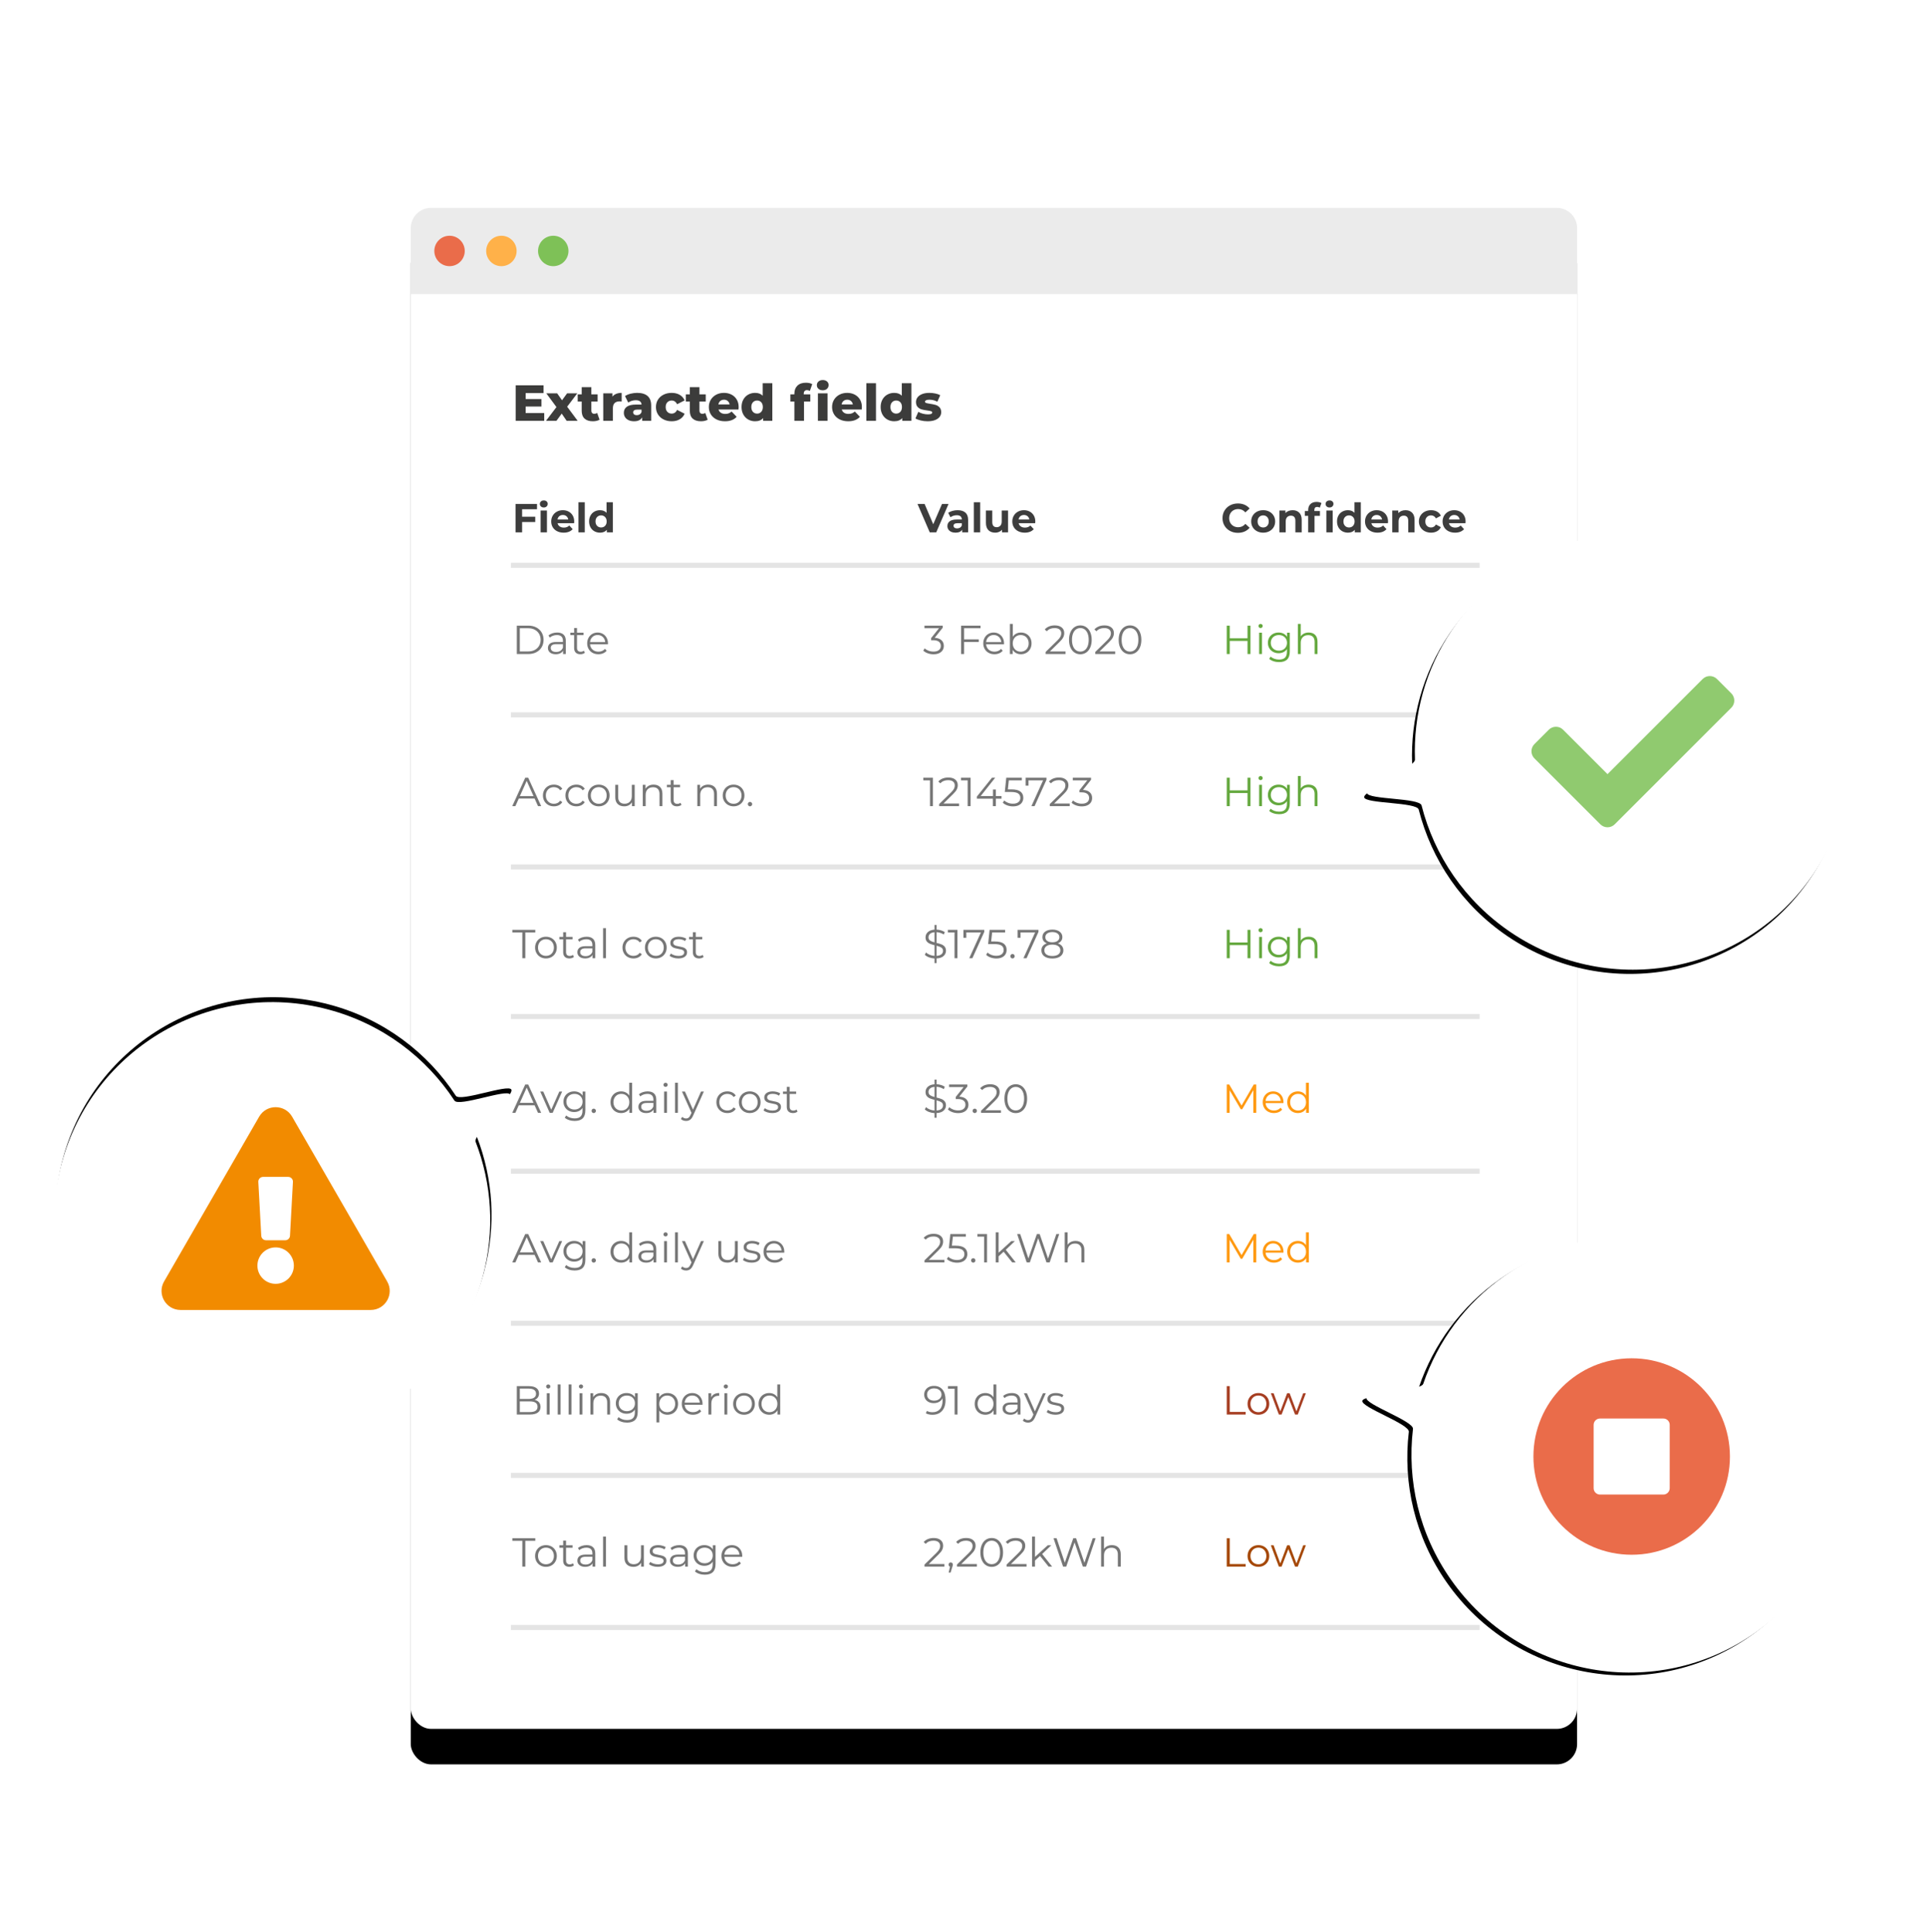 <svg xmlns="http://www.w3.org/2000/svg" xmlns:xlink="http://www.w3.org/1999/xlink" width="380" height="381" viewBox="0 0 380 381">
    <defs>
        <filter id="r2lhm4ih7a" width="122.6%" height="117.3%" x="-11.3%" y="-6.3%" filterUnits="objectBoundingBox">
            <feOffset dy="7" in="SourceAlpha" result="shadowOffsetOuter1"/>
            <feGaussianBlur in="shadowOffsetOuter1" result="shadowBlurOuter1" stdDeviation="7.5"/>
            <feColorMatrix in="shadowBlurOuter1" values="0 0 0 0 0 0 0 0 0 0 0 0 0 0 0 0 0 0 0.08 0"/>
        </filter>
        <filter id="itm5aqxc2c" width="136%" height="136%" x="-18%" y="-16.9%" filterUnits="objectBoundingBox">
            <feOffset dy="1" in="SourceAlpha" result="shadowOffsetOuter1"/>
            <feGaussianBlur in="shadowOffsetOuter1" result="shadowBlurOuter1" stdDeviation="5"/>
            <feColorMatrix in="shadowBlurOuter1" values="0 0 0 0 0 0 0 0 0 0 0 0 0 0 0 0 0 0 0.08 0"/>
        </filter>
        <filter id="yqh3h1fyae" width="136%" height="136%" x="-18%" y="-16.9%" filterUnits="objectBoundingBox">
            <feOffset dy="1" in="SourceAlpha" result="shadowOffsetOuter1"/>
            <feGaussianBlur in="shadowOffsetOuter1" result="shadowBlurOuter1" stdDeviation="5"/>
            <feColorMatrix in="shadowBlurOuter1" values="0 0 0 0 0 0 0 0 0 0 0 0 0 0 0 0 0 0 0.08 0"/>
        </filter>
        <filter id="20r1n5nnkg" width="136%" height="136%" x="-18%" y="-16.9%" filterUnits="objectBoundingBox">
            <feOffset dy="1" in="SourceAlpha" result="shadowOffsetOuter1"/>
            <feGaussianBlur in="shadowOffsetOuter1" result="shadowBlurOuter1" stdDeviation="5"/>
            <feColorMatrix in="shadowBlurOuter1" values="0 0 0 0 0 0 0 0 0 0 0 0 0 0 0 0 0 0 0.08 0"/>
        </filter>
        <path id="e8hsgodtjd" d="M60 103c23.748 0 43-19.252 43-43S83.748 17 60 17 17 36.252 17 60c0 9.47 3.062 18.226 8.249 25.33.885 1.213-5.023 9.796-4.149 10.76.875.965 9.118-5.035 10.27-4.006C38.973 98.874 49.005 103 60 103z"/>
        <path id="ii4yq5k07f" d="M53 96c23.748 0 43-19.252 43-43S76.748 10 53 10 10 29.252 10 53c0 9.47 3.062 18.226 8.249 25.33.885 1.213-5.023 9.796-4.149 10.76.875.965 9.118-5.035 10.27-4.006C31.973 91.874 42.005 96 53 96z"/>
        <path id="mq3cko9o8h" d="M60 103c23.748 0 43-19.252 43-43S83.748 17 60 17 17 36.252 17 60c0 9.47 3.062 18.226 8.249 25.33.885 1.213-5.023 9.796-4.149 10.76.875.965 9.118-5.035 10.27-4.006C38.973 98.874 49.005 103 60 103z"/>
        <rect id="b3e0kp0ftb" width="230" height="300" x=".237" y="0" rx="4"/>
    </defs>
    <g fill="none" fill-rule="evenodd">
        <g>
            <g>
                <g>
                    <g>
                        <g>
                            <g>
                                <g transform="translate(-249 -3933) translate(0 3121) translate(249 813) translate(0 40) translate(80.763)">
                                    <use fill="#000" filter="url(#r2lhm4ih7a)" xlink:href="#b3e0kp0ftb"/>
                                    <use fill="#FFF" xlink:href="#b3e0kp0ftb"/>
                                    <g transform="translate(.237)">
                                        <path fill="#EBEBEB" d="M4 0h222c2.21 0 4 1.79 4 4v13H0V4c0-2.21 1.79-4 4-4z"/>
                                        <circle cx="7.648" cy="8.5" r="3" fill="#EA6C4A"/>
                                        <circle cx="17.875" cy="8.5" r="3" fill="#FFB149"/>
                                        <circle cx="28.102" cy="8.5" r="3" fill="#7EC157"/>
                                    </g>
                                </g>
                                <path fill="#3C3C3B" fill-rule="nonzero" d="M26.557 42v-1.53h-3.66v-1.28h3.11v-1.48h-3.11v-1.18h3.53V35h-5.49v7h5.62zm2.41 0l1.04-1.42.97 1.42h2.17l-2.07-2.78 2-2.64h-2.01l-1 1.37-.96-1.37h-2.14l2 2.71-2.06 2.71h2.06zm7.18.09c.26 0 .505-.027.735-.08.23-.053.425-.13.585-.23l-.47-1.33c-.166.113-.36.17-.58.17-.173 0-.311-.055-.415-.165-.103-.11-.155-.262-.155-.455v-1.8h1.24v-1.42h-1.24v-1.41h-1.9v1.41h-.79v1.42h.79v1.82c0 .687.19 1.203.57 1.55.38.347.924.52 1.63.52zm3.95-.09v-2.49c0-.453.115-.79.345-1.01.23-.22.549-.33.955-.33.114 0 .257.01.43.03v-1.71c-.4 0-.755.062-1.065.185-.31.123-.561.308-.755.555v-.65h-1.81V42h1.9zm4.18.09c.794 0 1.327-.263 1.6-.79v.7h1.77v-3.01c0-.847-.236-1.475-.71-1.885-.473-.41-1.16-.615-2.06-.615-.433 0-.865.055-1.295.165-.43.11-.795.265-1.095.465l.64 1.29c.187-.147.414-.262.68-.345.267-.083.53-.125.79-.125.734 0 1.117.287 1.15.86h-1.08c-.82 0-1.426.142-1.82.425-.393.283-.59.682-.59 1.195 0 .32.079.605.235.855.157.25.389.448.695.595.307.147.67.22 1.09.22zm.53-1.2c-.22 0-.393-.05-.52-.15-.126-.1-.19-.233-.19-.4 0-.367.277-.55.83-.55h.82v.47c-.073.207-.193.363-.36.47-.166.107-.36.16-.58.16zm6.89 1.2c.614 0 1.144-.132 1.59-.395.447-.263.764-.628.95-1.095l-1.47-.75c-.246.487-.606.73-1.08.73-.34 0-.621-.115-.845-.345-.223-.23-.335-.548-.335-.955 0-.4.112-.713.335-.94.224-.227.505-.34.845-.34.474 0 .834.243 1.08.73l1.47-.75c-.186-.467-.503-.832-.95-1.095-.446-.263-.976-.395-1.59-.395-.6 0-1.136.118-1.61.355-.473.237-.841.567-1.105.99-.263.423-.395.905-.395 1.445s.132 1.023.395 1.45c.264.427.632.76 1.105 1 .474.24 1.01.36 1.61.36zm5.77 0c.26 0 .505-.027.735-.08.23-.053.425-.13.585-.23l-.47-1.33c-.166.113-.36.17-.58.17-.173 0-.311-.055-.415-.165-.103-.11-.155-.262-.155-.455v-1.8h1.24v-1.42h-1.24v-1.41h-1.9v1.41h-.79v1.42h.79v1.82c0 .687.19 1.203.57 1.55.38.347.924.52 1.63.52zm4.73 0c1.014 0 1.784-.293 2.31-.88l-1-1.04c-.193.167-.385.287-.575.36-.19.073-.415.11-.675.11-.346 0-.635-.075-.865-.225-.23-.15-.385-.365-.465-.645h3.94l.03-.47c0-.58-.128-1.082-.385-1.505-.256-.423-.605-.747-1.045-.97-.44-.223-.93-.335-1.47-.335-.566 0-1.076.12-1.53.36-.453.24-.808.572-1.065.995-.256.423-.385.902-.385 1.435 0 .54.132 1.023.395 1.45.264.427.635.76 1.115 1s1.037.36 1.67.36zm.92-3.32h-2.22c.054-.287.179-.513.375-.68.197-.167.442-.25.735-.25.294 0 .539.083.735.25.197.167.322.393.375.68zm5.02 3.32c.707 0 1.237-.21 1.59-.63V42h1.81v-7.42h-1.9v2.47c-.353-.373-.853-.56-1.5-.56-.493 0-.943.113-1.35.34-.406.227-.728.552-.965.975-.236.423-.355.915-.355 1.475s.119 1.053.355 1.48c.237.427.559.755.965.985.407.23.857.345 1.35.345zm.4-1.51c-.333 0-.606-.115-.82-.345-.213-.23-.32-.548-.32-.955 0-.4.107-.713.32-.94.214-.227.487-.34.82-.34.334 0 .605.113.815.34.21.227.315.54.315.94 0 .407-.106.725-.32.955-.213.23-.483.345-.81.345zm12.94-4.6c.347 0 .627-.098.84-.295.214-.197.32-.445.32-.745 0-.287-.106-.522-.32-.705-.213-.183-.493-.275-.84-.275-.346 0-.626.097-.84.29-.213.193-.32.433-.32.72s.107.527.32.72c.214.193.494.29.84.29zM77.787 42v-3.8h1.24v-1.42h-1.29v-.12c0-.233.055-.41.165-.53.11-.12.265-.18.465-.18.194 0 .384.053.57.16l.47-1.34c-.146-.093-.333-.163-.56-.21-.226-.047-.46-.07-.7-.07-.713 0-1.268.193-1.665.58-.396.387-.595.91-.595 1.57v.14h-.79v1.42h.79V42h1.9zm4.64 0v-5.42h-1.9V42h1.9zm4.07.09c1.014 0 1.784-.293 2.31-.88l-1-1.04c-.193.167-.385.287-.575.36-.19.073-.415.11-.675.11-.346 0-.635-.075-.865-.225-.23-.15-.385-.365-.465-.645h3.94l.03-.47c0-.58-.128-1.082-.385-1.505-.256-.423-.605-.747-1.045-.97-.44-.223-.93-.335-1.47-.335-.566 0-1.076.12-1.53.36-.453.24-.808.572-1.065.995-.256.423-.385.902-.385 1.435 0 .54.132 1.023.395 1.45.264.427.635.76 1.115 1s1.037.36 1.67.36zm.92-3.32h-2.22c.054-.287.179-.513.375-.68.197-.167.442-.25.735-.25.294 0 .539.083.735.25.197.167.322.393.375.68zm4.56 3.23v-7.42h-1.9V42h1.9zm3.59.09c.707 0 1.237-.21 1.59-.63V42h1.81v-7.42h-1.9v2.47c-.353-.373-.853-.56-1.5-.56-.493 0-.943.113-1.35.34-.406.227-.728.552-.965.975-.236.423-.355.915-.355 1.475s.119 1.053.355 1.48c.237.427.559.755.965.985.407.23.857.345 1.35.345zm.4-1.51c-.333 0-.606-.115-.82-.345-.213-.23-.32-.548-.32-.955 0-.4.107-.713.32-.94.214-.227.487-.34.82-.34.334 0 .605.113.815.34.21.227.315.54.315.94 0 .407-.106.725-.32.955-.213.23-.483.345-.81.345zm6.19 1.51c.567 0 1.052-.077 1.455-.23.404-.153.709-.365.915-.635.207-.27.31-.575.31-.915 0-.413-.108-.735-.325-.965-.216-.23-.471-.388-.765-.475-.293-.087-.663-.163-1.11-.23-.353-.053-.606-.105-.76-.155-.153-.05-.23-.138-.23-.265 0-.113.07-.205.21-.275.14-.07.36-.105.66-.105.56 0 1.08.133 1.56.4l.57-1.29c-.26-.147-.583-.26-.97-.34-.386-.08-.776-.12-1.17-.12-.553 0-1.028.078-1.425.235-.396.157-.698.37-.905.64-.206.27-.31.578-.31.925 0 .42.11.747.33.98.22.233.482.393.785.48.304.087.672.157 1.105.21.34.047.589.095.745.145.157.05.235.135.235.255s-.065.212-.195.275c-.13.063-.348.095-.655.095-.333 0-.67-.045-1.01-.135-.34-.09-.633-.212-.88-.365l-.57 1.3c.267.167.62.302 1.06.405.44.103.887.155 1.34.155z" transform="translate(-249 -3933) translate(0 3121) translate(249 813) translate(0 40) translate(80.763)"/>
                                <path fill="#3D3D3D" fill-rule="nonzero" d="M22.197 64v-2.04h2.592v-1.04h-2.592v-1.48h2.936V58.4h-4.232V64h1.296zm4.272-4.904c.23 0 .416-.068.56-.204.144-.136.216-.308.216-.516 0-.192-.072-.352-.216-.48-.144-.128-.33-.192-.56-.192-.23 0-.416.067-.56.2-.144.133-.216.299-.216.496s.072.363.216.496c.144.133.33.2.56.2zM27.093 64v-4.304h-1.248V64h1.248zm3.296.064c.779 0 1.37-.232 1.776-.696l-.664-.72c-.15.144-.31.25-.484.316-.173.067-.372.1-.596.1-.325 0-.597-.077-.816-.232-.218-.155-.357-.365-.416-.632h3.256l.022-.288.002-.048c0-.448-.097-.841-.292-1.18-.194-.339-.462-.599-.804-.78-.341-.181-.722-.272-1.144-.272-.432 0-.822.095-1.172.284-.35.19-.624.453-.824.792-.2.339-.3.719-.3 1.14 0 .427.102.808.304 1.144.203.336.49.599.864.788.374.19.803.284 1.288.284zm.904-2.592h-2.12c.043-.277.16-.496.352-.656.192-.16.43-.24.712-.24.278 0 .512.081.704.244.192.163.31.38.352.652zM34.55 64v-5.936h-1.248V64h1.248zm3.008.064c.587 0 1.035-.187 1.344-.56V64h1.192v-5.936h-1.248v2.088c-.31-.347-.738-.52-1.288-.52-.405 0-.772.09-1.1.272-.328.181-.585.44-.772.776-.186.336-.28.725-.28 1.168 0 .443.094.832.28 1.168.187.336.444.595.772.776.328.181.695.272 1.1.272zm.216-1.024c-.32 0-.584-.108-.792-.324-.208-.216-.312-.505-.312-.868s.104-.652.312-.868c.208-.216.472-.324.792-.324.315 0 .576.108.784.324.208.216.312.505.312.868s-.104.652-.312.868c-.208.216-.47.324-.784.324z" transform="translate(-249 -3933) translate(0 3121) translate(249 813) translate(0 40) translate(80.763)"/>
                                <g>
                                    <path fill="#767676" fill-rule="nonzero" d="M3.43 8c.591 0 1.114-.119 1.567-.356.454-.237.806-.568 1.056-.992.25-.424.376-.908.376-1.452 0-.544-.125-1.028-.376-1.452-.25-.424-.602-.755-1.056-.992-.453-.237-.976-.356-1.568-.356H1.15V8h2.28zm-.033-.512H1.741V2.912h1.656c.49 0 .92.097 1.288.292.368.195.654.464.856.808.203.344.304.74.304 1.188 0 .448-.101.844-.304 1.188-.202.344-.488.613-.856.808-.368.195-.797.292-1.288.292zm5.424.552c.342 0 .636-.061.884-.184s.436-.293.564-.512V8h.544V5.392c0-.539-.146-.945-.44-1.22-.293-.275-.714-.412-1.264-.412-.33 0-.645.05-.944.148-.298.099-.554.239-.768.42l.256.424c.176-.155.387-.276.632-.364.246-.088.502-.132.768-.132.39 0 .686.095.888.284.203.19.304.465.304.828v.256H8.91c-.565 0-.977.11-1.236.328-.258.219-.388.507-.388.864 0 .368.139.664.416.888.278.224.65.336 1.12.336zm.088-.448c-.336 0-.597-.07-.784-.212-.186-.141-.28-.335-.28-.58 0-.501.36-.752 1.08-.752h1.32v.688c-.112.277-.282.49-.512.636-.23.147-.504.22-.824.22zm4.776.448c.17 0 .335-.025.492-.076.158-.05.29-.124.396-.22l-.2-.408c-.08.07-.174.123-.284.16-.11.037-.222.056-.34.056-.234 0-.414-.065-.54-.196-.125-.13-.188-.321-.188-.572V4.272h1.28v-.48h-1.28v-.92h-.568v.92h-.752v.48h.752v2.544c0 .39.107.69.32.904.214.213.518.32.912.32zm3.552 0c.336 0 .644-.059.924-.176.28-.117.514-.288.7-.512l-.32-.368c-.16.181-.35.319-.568.412-.218.093-.458.14-.72.14-.464 0-.848-.135-1.152-.404-.304-.27-.472-.623-.504-1.06h3.52l.008-.176c0-.416-.088-.785-.264-1.108-.176-.323-.418-.575-.728-.756-.31-.181-.658-.272-1.048-.272s-.74.09-1.052.272c-.312.181-.557.435-.736.76-.178.325-.268.693-.268 1.104 0 .41.094.779.28 1.104.187.325.447.58.78.764.334.184.716.276 1.148.276zm1.344-2.392h-2.984c.038-.416.194-.753.468-1.012.275-.259.615-.388 1.02-.388.41 0 .754.13 1.028.388.275.259.43.596.468 1.012zM83.325 8.048c.438 0 .808-.072 1.112-.216.304-.144.534-.34.688-.588.155-.248.232-.532.232-.852 0-.459-.153-.83-.46-1.116-.306-.285-.753-.444-1.34-.476l1.584-1.992V2.4h-3.6v.512h2.864l-1.552 1.944v.424h.4c.507 0 .886.099 1.136.296.25.197.376.47.376.816 0 .352-.125.628-.376.828-.25.2-.605.3-1.064.3-.352 0-.682-.06-.992-.18-.31-.12-.557-.276-.744-.468l-.28.456c.219.219.508.393.868.524.36.13.743.196 1.148.196zM89.35 8V5.624h2.896v-.512H89.35v-2.2h3.248V2.4h-3.84V8h.592zm5.992.04c.336 0 .644-.059.924-.176.28-.117.514-.288.7-.512l-.32-.368c-.16.181-.35.319-.568.412-.218.093-.458.14-.72.14-.464 0-.848-.135-1.152-.404-.304-.27-.472-.623-.504-1.06h3.52l.008-.176c0-.416-.088-.785-.264-1.108-.176-.323-.418-.575-.728-.756-.31-.181-.658-.272-1.048-.272s-.74.09-1.052.272c-.312.181-.557.435-.736.76-.178.325-.268.693-.268 1.104 0 .41.094.779.28 1.104.187.325.447.58.78.764.334.184.716.276 1.148.276zm1.344-2.392h-2.984c.038-.416.194-.753.468-1.012.275-.259.615-.388 1.02-.388.41 0 .754.13 1.028.388.275.259.43.596.468 1.012zm3.872 2.392c.395 0 .752-.09 1.072-.272.32-.181.57-.435.752-.76.182-.325.272-.696.272-1.112 0-.416-.09-.787-.272-1.112-.181-.325-.432-.577-.752-.756-.32-.179-.677-.268-1.072-.268-.341 0-.65.07-.924.212-.274.141-.5.348-.676.62V2.064h-.568V8h.544v-.832c.17.283.396.499.676.648.28.15.596.224.948.224zm-.04-.504c-.298 0-.566-.068-.804-.204-.237-.136-.424-.33-.56-.58-.136-.25-.204-.536-.204-.856 0-.32.068-.605.204-.856.136-.25.323-.444.56-.58.238-.136.506-.204.804-.204.294 0 .56.068.8.204.24.136.428.33.564.58.136.25.204.536.204.856 0 .32-.068.605-.204.856-.136.25-.324.444-.564.58-.24.136-.506.204-.8.204zm8.84.464v-.512h-3.08l1.904-1.872c.358-.347.6-.653.728-.92s.192-.544.192-.832c0-.47-.166-.839-.5-1.108-.333-.27-.785-.404-1.356-.404-.426 0-.81.07-1.148.208-.338.139-.617.336-.836.592l.408.352c.363-.416.872-.624 1.528-.624.422 0 .746.092.972.276.227.184.34.441.34.772 0 .213-.052.425-.156.636-.104.21-.302.46-.596.748l-2.328 2.28V8h3.928zm2.92.048c.432 0 .818-.115 1.156-.344.339-.23.604-.559.796-.988.192-.43.288-.935.288-1.516s-.096-1.087-.288-1.516c-.192-.43-.457-.759-.796-.988-.338-.23-.724-.344-1.156-.344-.432 0-.817.115-1.156.344-.338.23-.602.559-.792.988-.19.43-.284.935-.284 1.516s.095 1.087.284 1.516c.19.43.454.759.792.988.339.23.724.344 1.156.344zm0-.528c-.325 0-.612-.09-.86-.272-.248-.181-.441-.445-.58-.792-.138-.347-.208-.765-.208-1.256 0-.49.07-.91.208-1.256.139-.347.332-.61.58-.792.248-.181.535-.272.86-.272.326 0 .612.09.86.272.248.181.442.445.58.792.139.347.208.765.208 1.256 0 .49-.07.91-.208 1.256-.138.347-.332.61-.58.792-.248.181-.534.272-.86.272zm6.872.48v-.512h-3.08l1.904-1.872c.358-.347.6-.653.728-.92s.192-.544.192-.832c0-.47-.166-.839-.5-1.108-.333-.27-.785-.404-1.356-.404-.426 0-.81.07-1.148.208-.338.139-.617.336-.836.592l.408.352c.363-.416.872-.624 1.528-.624.422 0 .746.092.972.276.227.184.34.441.34.772 0 .213-.052.425-.156.636-.104.21-.302.46-.596.748l-2.328 2.28V8h3.928zm2.92.048c.432 0 .818-.115 1.156-.344.339-.23.604-.559.796-.988.192-.43.288-.935.288-1.516s-.096-1.087-.288-1.516c-.192-.43-.457-.759-.796-.988-.338-.23-.724-.344-1.156-.344-.432 0-.817.115-1.156.344-.338.23-.602.559-.792.988-.19.43-.284.935-.284 1.516s.095 1.087.284 1.516c.19.43.454.759.792.988.339.23.724.344 1.156.344zm0-.528c-.325 0-.612-.09-.86-.272-.248-.181-.441-.445-.58-.792-.138-.347-.208-.765-.208-1.256 0-.49.07-.91.208-1.256.139-.347.332-.61.58-.792.248-.181.535-.272.86-.272.326 0 .612.09.86.272.248.181.442.445.58.792.139.347.208.765.208 1.256 0 .49-.07.91-.208 1.256-.138.347-.332.61-.58.792-.248.181-.534.272-.86.272z" transform="translate(-249 -3933) translate(0 3121) translate(249 813) translate(0 40) translate(80.763) translate(20 80)"/>
                                    <path fill="#64A83E" fill-rule="nonzero" d="M141.741 8V5.416h3.504V8h.584V2.4h-.584v2.496h-3.504V2.4h-.592V8h.592zm6.08-5.128c.118 0 .216-.04.296-.12.08-.08.12-.179.12-.296 0-.107-.04-.199-.12-.276-.08-.077-.178-.116-.296-.116-.117 0-.216.04-.296.12-.08.08-.12.173-.12.28 0 .112.04.208.12.288.08.08.179.12.296.12zm.28 5.128V3.792h-.568V8h.568zm3.376 1.592c.704 0 1.23-.172 1.58-.516.35-.344.524-.873.524-1.588V3.792h-.544V4.6c-.176-.272-.408-.48-.696-.624-.288-.144-.61-.216-.968-.216-.4 0-.76.085-1.08.256-.32.17-.572.41-.756.72-.184.31-.276.661-.276 1.056s.092.748.276 1.06c.184.312.438.555.76.728.323.173.682.26 1.076.26.347 0 .663-.07.948-.208.286-.139.516-.341.692-.608v.536c0 .523-.125.908-.376 1.156-.25.248-.642.372-1.176.372-.32 0-.625-.05-.916-.152-.29-.101-.537-.243-.74-.424l-.288.432c.219.203.503.361.852.476.35.115.719.172 1.108.172zm-.048-2.256c-.304 0-.577-.065-.82-.196-.242-.13-.432-.313-.568-.548-.136-.235-.204-.501-.204-.8 0-.299.068-.565.204-.8.136-.235.326-.416.568-.544.243-.128.516-.192.82-.192.31 0 .586.065.828.196.243.13.432.312.568.544.136.232.204.497.204.796 0 .299-.068.565-.204.8-.136.235-.326.417-.572.548-.245.13-.52.196-.824.196zm4.312.664V5.792c0-.475.132-.847.396-1.116.264-.27.623-.404 1.076-.404.406 0 .718.115.936.344.219.23.328.563.328 1V8h.568V5.56c0-.587-.156-1.033-.468-1.34-.312-.307-.732-.46-1.26-.46-.352 0-.664.067-.936.2s-.485.323-.64.568V2.064h-.568V8h.568z" transform="translate(-249 -3933) translate(0 3121) translate(249 813) translate(0 40) translate(80.763) translate(20 80)"/>
                                    <path stroke="#E4E4E4" stroke-linecap="square" d="M0.487 20L190.513 20" transform="translate(-249 -3933) translate(0 3121) translate(249 813) translate(0 40) translate(80.763) translate(20 80)"/>
                                </g>
                                <g>
                                    <path fill="#767676" fill-rule="nonzero" d="M83.205 8V2.4H81.31v.512h1.32V8h.576zm5.16 0v-.512h-3.08l1.904-1.872c.358-.347.6-.653.728-.92s.192-.544.192-.832c0-.47-.166-.839-.5-1.108-.333-.27-.785-.404-1.356-.404-.426 0-.81.07-1.148.208-.338.139-.617.336-.836.592l.408.352c.363-.416.872-.624 1.528-.624.422 0 .746.092.972.276.227.184.34.441.34.772 0 .213-.052.425-.156.636-.104.21-.302.46-.596.748l-2.328 2.28V8h3.928zm2.272 0V2.4h-1.896v.512h1.32V8h.576zm4.976 0V6.528h1.12v-.512h-1.12V4.72h-.56v1.296h-2.432L95.485 2.4h-.64l-2.968 3.712v.416h3.16V8h.576zm3.384.048c.443 0 .816-.073 1.12-.22.304-.147.532-.348.684-.604.152-.256.228-.547.228-.872 0-.523-.185-.93-.556-1.22-.37-.29-.961-.436-1.772-.436h-.72l.192-1.784h2.56V2.4H97.67l-.288 2.808h1.192c.678 0 1.159.099 1.444.296.286.197.428.488.428.872 0 .347-.126.624-.38.832-.253.208-.612.312-1.076.312-.352 0-.68-.06-.984-.18-.304-.12-.55-.276-.736-.468l-.28.456c.219.219.508.393.868.524.36.13.74.196 1.14.196zM103.253 8l2.344-5.192V2.4h-4.112v1.56h.568V2.912h2.88L102.63 8h.624zm6.928 0v-.512h-3.08l1.904-1.872c.358-.347.6-.653.728-.92s.192-.544.192-.832c0-.47-.166-.839-.5-1.108-.333-.27-.785-.404-1.356-.404-.426 0-.81.07-1.148.208-.338.139-.617.336-.836.592l.408.352c.363-.416.872-.624 1.528-.624.422 0 .746.092.972.276.227.184.34.441.34.772 0 .213-.052.425-.156.636-.104.21-.302.46-.596.748l-2.328 2.28V8h3.928zm2.392.048c.438 0 .808-.072 1.112-.216.304-.144.534-.34.688-.588.155-.248.232-.532.232-.852 0-.459-.153-.83-.46-1.116-.306-.285-.753-.444-1.34-.476l1.584-1.992V2.4h-3.6v.512h2.864l-1.552 1.944v.424h.4c.507 0 .886.099 1.136.296.25.197.376.47.376.816 0 .352-.125.628-.376.828-.25.2-.605.3-1.064.3-.352 0-.682-.06-.992-.18-.31-.12-.557-.276-.744-.468l-.28.456c.219.219.508.393.868.524.36.13.743.196 1.148.196z" transform="translate(-249 -3933) translate(0 3121) translate(249 813) translate(0 40) translate(80.763) translate(20 110)"/>
                                    <path fill="#64A83E" fill-rule="nonzero" d="M141.741 8V5.416h3.504V8h.584V2.4h-.584v2.496h-3.504V2.4h-.592V8h.592zm6.08-5.128c.118 0 .216-.04.296-.12.08-.08.12-.179.12-.296 0-.107-.04-.199-.12-.276-.08-.077-.178-.116-.296-.116-.117 0-.216.04-.296.12-.08.08-.12.173-.12.28 0 .112.04.208.12.288.08.08.179.12.296.12zm.28 5.128V3.792h-.568V8h.568zm3.376 1.592c.704 0 1.23-.172 1.58-.516.35-.344.524-.873.524-1.588V3.792h-.544V4.6c-.176-.272-.408-.48-.696-.624-.288-.144-.61-.216-.968-.216-.4 0-.76.085-1.08.256-.32.17-.572.41-.756.72-.184.31-.276.661-.276 1.056s.092.748.276 1.06c.184.312.438.555.76.728.323.173.682.26 1.076.26.347 0 .663-.07.948-.208.286-.139.516-.341.692-.608v.536c0 .523-.125.908-.376 1.156-.25.248-.642.372-1.176.372-.32 0-.625-.05-.916-.152-.29-.101-.537-.243-.74-.424l-.288.432c.219.203.503.361.852.476.35.115.719.172 1.108.172zm-.048-2.256c-.304 0-.577-.065-.82-.196-.242-.13-.432-.313-.568-.548-.136-.235-.204-.501-.204-.8 0-.299.068-.565.204-.8.136-.235.326-.416.568-.544.243-.128.516-.192.82-.192.31 0 .586.065.828.196.243.13.432.312.568.544.136.232.204.497.204.796 0 .299-.068.565-.204.8-.136.235-.326.417-.572.548-.245.13-.52.196-.824.196zm4.312.664V5.792c0-.475.132-.847.396-1.116.264-.27.623-.404 1.076-.404.406 0 .718.115.936.344.219.23.328.563.328 1V8h.568V5.56c0-.587-.156-1.033-.468-1.34-.312-.307-.732-.46-1.26-.46-.352 0-.664.067-.936.2s-.485.323-.64.568V2.064h-.568V8h.568z" transform="translate(-249 -3933) translate(0 3121) translate(249 813) translate(0 40) translate(80.763) translate(20 110)"/>
                                    <path fill="#767676" fill-rule="nonzero" d="M.87 8l.671-1.496h3.12L5.333 8h.624l-2.56-5.6h-.584L.253 8H.87zm3.575-1.976H1.757l1.344-3.008 1.344 3.008zM8.47 8.04c.358 0 .68-.07.968-.212.288-.141.515-.348.68-.62l-.424-.288c-.138.208-.314.363-.528.464-.213.101-.445.152-.696.152-.304 0-.577-.068-.82-.204-.242-.136-.432-.328-.568-.576-.136-.248-.204-.535-.204-.86 0-.32.068-.605.204-.856.136-.25.326-.444.568-.58.243-.136.516-.204.82-.204.25 0 .483.052.696.156.214.104.39.26.528.468l.424-.288c-.165-.272-.39-.479-.676-.62-.285-.141-.61-.212-.972-.212-.416 0-.788.09-1.116.272-.328.181-.585.435-.772.76-.186.325-.28.693-.28 1.104 0 .41.094.78.28 1.108.187.328.444.583.772.764.328.181.7.272 1.116.272zm4.432 0c.358 0 .68-.07.968-.212.288-.141.515-.348.68-.62l-.424-.288c-.138.208-.314.363-.528.464-.213.101-.445.152-.696.152-.304 0-.577-.068-.82-.204-.242-.136-.432-.328-.568-.576-.136-.248-.204-.535-.204-.86 0-.32.068-.605.204-.856.136-.25.326-.444.568-.58.243-.136.516-.204.82-.204.25 0 .483.052.696.156.214.104.39.26.528.468l.424-.288c-.165-.272-.39-.479-.676-.62-.285-.141-.61-.212-.972-.212-.416 0-.788.09-1.116.272-.328.181-.585.435-.772.76-.186.325-.28.693-.28 1.104 0 .41.094.78.28 1.108.187.328.444.583.772.764.328.181.7.272 1.116.272zm4.408 0c.406 0 .77-.092 1.096-.276.326-.184.58-.439.764-.764.184-.325.276-.693.276-1.104 0-.41-.092-.779-.276-1.104-.184-.325-.438-.579-.764-.76-.325-.181-.69-.272-1.096-.272-.405 0-.77.09-1.096.272-.325.181-.581.435-.768.76-.186.325-.28.693-.28 1.104 0 .41.094.779.28 1.104.187.325.443.58.768.764.326.184.69.276 1.096.276zm0-.504c-.298 0-.566-.068-.804-.204-.237-.136-.424-.33-.56-.58-.136-.25-.204-.536-.204-.856 0-.32.068-.605.204-.856.136-.25.323-.444.56-.58.238-.136.506-.204.804-.204.299 0 .567.068.804.204.238.136.423.33.556.58.134.25.2.536.2.856 0 .32-.066.605-.2.856-.133.25-.318.444-.556.58-.237.136-.505.204-.804.204zm5.032.504c.336 0 .635-.07.896-.212.262-.141.467-.34.616-.596V8h.544V3.792h-.568V6c0 .48-.128.855-.384 1.124-.256.27-.605.404-1.048.404-.405 0-.717-.115-.936-.344-.218-.23-.328-.565-.328-1.008V3.792h-.568v2.44c0 .592.159 1.041.476 1.348.318.307.75.46 1.3.46zM26.557 8V5.792c0-.475.132-.847.396-1.116.264-.27.623-.404 1.076-.404.406 0 .718.115.936.344.219.23.328.563.328 1V8h.568V5.56c0-.587-.156-1.033-.468-1.34-.312-.307-.732-.46-1.26-.46-.362 0-.681.07-.956.212-.274.141-.49.34-.644.596v-.776h-.544V8h.568zm6.176.04c.17 0 .335-.025.492-.076.158-.05.29-.124.396-.22l-.2-.408c-.08.07-.174.123-.284.16-.11.037-.222.056-.34.056-.234 0-.414-.065-.54-.196-.125-.13-.188-.321-.188-.572V4.272h1.28v-.48h-1.28v-.92h-.568v.92h-.752v.48h.752v2.544c0 .39.107.69.32.904.214.213.518.32.912.32zM37.317 8V5.792c0-.475.132-.847.396-1.116.264-.27.623-.404 1.076-.404.406 0 .718.115.936.344.219.23.328.563.328 1V8h.568V5.56c0-.587-.156-1.033-.468-1.34-.312-.307-.732-.46-1.26-.46-.362 0-.681.07-.956.212-.274.141-.49.34-.644.596v-.776h-.544V8h.568zm6.584.04c.406 0 .77-.092 1.096-.276.326-.184.58-.439.764-.764.184-.325.276-.693.276-1.104 0-.41-.092-.779-.276-1.104-.184-.325-.438-.579-.764-.76-.325-.181-.69-.272-1.096-.272-.405 0-.77.09-1.096.272-.325.181-.581.435-.768.76-.186.325-.28.693-.28 1.104 0 .41.094.779.28 1.104.187.325.443.58.768.764.326.184.69.276 1.096.276zm0-.504c-.298 0-.566-.068-.804-.204-.237-.136-.424-.33-.56-.58-.136-.25-.204-.536-.204-.856 0-.32.068-.605.204-.856.136-.25.323-.444.56-.58.238-.136.506-.204.804-.204.299 0 .567.068.804.204.238.136.423.33.556.58.134.25.2.536.2.856 0 .32-.066.605-.2.856-.133.25-.318.444-.556.58-.237.136-.505.204-.804.204zm3.232.504c.118 0 .219-.043.304-.128.086-.085.128-.19.128-.312 0-.123-.042-.225-.128-.308-.085-.083-.186-.124-.304-.124-.117 0-.217.041-.3.124-.082.083-.124.185-.124.308s.042.227.124.312c.083.085.183.128.3.128z" transform="translate(-249 -3933) translate(0 3121) translate(249 813) translate(0 40) translate(80.763) translate(20 110)"/>
                                    <path stroke="#E4E4E4" stroke-linecap="square" d="M0.487 20L190.513 20" transform="translate(-249 -3933) translate(0 3121) translate(249 813) translate(0 40) translate(80.763) translate(20 110)"/>
                                </g>
                                <g>
                                    <path fill="#767676" fill-rule="nonzero" d="M2.83 8V2.912h1.967V2.4H.27v.512h1.968V8h.592zm4.071.04c.406 0 .77-.092 1.096-.276.326-.184.58-.439.764-.764.184-.325.276-.693.276-1.104 0-.41-.092-.779-.276-1.104-.184-.325-.438-.579-.764-.76-.325-.181-.69-.272-1.096-.272-.405 0-.77.09-1.096.272-.325.181-.581.435-.768.76-.186.325-.28.693-.28 1.104 0 .41.094.779.28 1.104.187.325.443.58.768.764.326.184.69.276 1.096.276zm0-.504c-.298 0-.566-.068-.804-.204-.237-.136-.424-.33-.56-.58-.136-.25-.204-.536-.204-.856 0-.32.068-.605.204-.856.136-.25.323-.444.56-.58.238-.136.506-.204.804-.204.299 0 .567.068.804.204.238.136.423.33.556.58.134.25.2.536.2.856 0 .32-.066.605-.2.856-.133.25-.318.444-.556.58-.237.136-.505.204-.804.204zm4.624.504c.17 0 .335-.025.492-.076.158-.05.29-.124.396-.22l-.2-.408c-.08.07-.174.123-.284.16-.11.037-.222.056-.34.056-.234 0-.414-.065-.54-.196-.125-.13-.188-.321-.188-.572V4.272h1.28v-.48h-1.28v-.92h-.568v.92h-.752v.48h.752v2.544c0 .39.107.69.32.904.214.213.518.32.912.32zm3.104 0c.342 0 .636-.061.884-.184s.436-.293.564-.512V8h.544V5.392c0-.539-.146-.945-.44-1.22-.293-.275-.714-.412-1.264-.412-.33 0-.645.05-.944.148-.298.099-.554.239-.768.42l.256.424c.176-.155.387-.276.632-.364.246-.088.502-.132.768-.132.39 0 .686.095.888.284.203.19.304.465.304.828v.256h-1.336c-.565 0-.977.11-1.236.328-.258.219-.388.507-.388.864 0 .368.139.664.416.888.278.224.65.336 1.12.336zm.088-.448c-.336 0-.597-.07-.784-.212-.186-.141-.28-.335-.28-.58 0-.501.36-.752 1.08-.752h1.32v.688c-.112.277-.282.49-.512.636-.23.147-.504.22-.824.22zM18.733 8V2.064h-.568V8h.568zm5.424.04c.358 0 .68-.07.968-.212.288-.141.515-.348.68-.62l-.424-.288c-.138.208-.314.363-.528.464-.213.101-.445.152-.696.152-.304 0-.577-.068-.82-.204-.242-.136-.432-.328-.568-.576-.136-.248-.204-.535-.204-.86 0-.32.068-.605.204-.856.136-.25.326-.444.568-.58.243-.136.516-.204.82-.204.25 0 .483.052.696.156.214.104.39.26.528.468l.424-.288c-.165-.272-.39-.479-.676-.62-.285-.141-.61-.212-.972-.212-.416 0-.788.09-1.116.272-.328.181-.585.435-.772.76-.186.325-.28.693-.28 1.104 0 .41.094.78.28 1.108.187.328.444.583.772.764.328.181.7.272 1.116.272zm4.408 0c.406 0 .77-.092 1.096-.276.326-.184.58-.439.764-.764.184-.325.276-.693.276-1.104 0-.41-.092-.779-.276-1.104-.184-.325-.438-.579-.764-.76-.325-.181-.69-.272-1.096-.272-.405 0-.77.09-1.096.272-.325.181-.581.435-.768.76-.186.325-.28.693-.28 1.104 0 .41.094.779.28 1.104.187.325.443.58.768.764.326.184.69.276 1.096.276zm0-.504c-.298 0-.566-.068-.804-.204-.237-.136-.424-.33-.56-.58-.136-.25-.204-.536-.204-.856 0-.32.068-.605.204-.856.136-.25.323-.444.56-.58.238-.136.506-.204.804-.204.299 0 .567.068.804.204.238.136.423.33.556.58.134.25.2.536.2.856 0 .32-.066.605-.2.856-.133.25-.318.444-.556.58-.237.136-.505.204-.804.204zm4.424.504c.544 0 .97-.108 1.276-.324.307-.216.46-.508.46-.876 0-.272-.072-.485-.216-.64-.144-.155-.317-.264-.52-.328-.202-.064-.472-.128-.808-.192-.272-.048-.485-.095-.64-.14-.154-.045-.284-.116-.388-.212-.104-.096-.156-.224-.156-.384 0-.208.092-.376.276-.504.184-.128.458-.192.82-.192.48 0 .894.12 1.24.36l.248-.456c-.176-.117-.4-.212-.672-.284-.272-.072-.544-.108-.816-.108-.522 0-.93.112-1.224.336-.293.224-.44.512-.44.864 0 .283.074.504.22.664.147.16.324.273.532.34.208.067.483.132.824.196.256.043.462.087.616.132.155.045.283.112.384.2.102.088.152.21.152.364 0 .219-.092.388-.276.508-.184.12-.468.18-.852.18-.288 0-.565-.044-.832-.132-.266-.088-.488-.201-.664-.34l-.256.448c.176.15.42.273.732.372.312.099.639.148.98.148zm4.112 0c.17 0 .335-.025.492-.076.158-.05.29-.124.396-.22l-.2-.408c-.08.07-.174.123-.284.16-.11.037-.222.056-.34.056-.234 0-.414-.065-.54-.196-.125-.13-.188-.321-.188-.572V4.272h1.28v-.48h-1.28v-.92h-.568v.92h-.752v.48h.752v2.544c0 .39.107.69.32.904.214.213.518.32.912.32zM83.925 8.96v-.92c.608-.032 1.07-.19 1.384-.476.315-.285.472-.633.472-1.044 0-.33-.085-.597-.256-.8-.17-.203-.381-.353-.632-.452-.25-.099-.573-.196-.968-.292v-2.12c.24.01.483.056.728.136.246.08.478.19.696.328l.2-.472c-.208-.144-.454-.26-.74-.348-.285-.088-.58-.137-.884-.148V1.44h-.4v.92c-.586.048-1.03.212-1.328.492-.298.28-.448.625-.448 1.036 0 .33.082.596.244.796.163.2.367.352.612.456.246.104.552.201.92.292v2.104c-.33-.021-.646-.093-.948-.216-.301-.123-.545-.275-.732-.456l-.232.456c.198.203.468.37.812.5.344.13.71.207 1.1.228v.912h.4zm-.4-4.088c-.384-.101-.678-.224-.884-.368-.205-.144-.308-.355-.308-.632 0-.267.1-.492.3-.676.2-.184.498-.292.892-.324v2zm.4 2.664v-2c.41.101.726.224.944.368.219.144.328.36.328.648 0 .272-.106.496-.32.672-.213.176-.53.28-.952.312zm4.12.464V2.4H86.15v.512h1.32V8h.576zm2.944 0l2.344-5.192V2.4h-4.112v1.56h.568V2.912h2.88L90.365 8h.624zm4.72.048c.443 0 .816-.073 1.12-.22.304-.147.532-.348.684-.604.152-.256.228-.547.228-.872 0-.523-.185-.93-.556-1.22-.37-.29-.961-.436-1.772-.436h-.72l.192-1.784h2.56V2.4h-3.064l-.288 2.808h1.192c.678 0 1.159.099 1.444.296.286.197.428.488.428.872 0 .347-.126.624-.38.832-.253.208-.612.312-1.076.312-.352 0-.68-.06-.984-.18-.304-.12-.55-.276-.736-.468l-.28.456c.219.219.508.393.868.524.36.13.74.196 1.14.196zm3.192-.008c.118 0 .219-.043.304-.128.086-.085.128-.19.128-.312 0-.123-.042-.225-.128-.308-.085-.083-.186-.124-.304-.124-.117 0-.217.041-.3.124-.082.083-.124.185-.124.308s.042.227.124.312c.083.085.183.128.3.128zm2.776-.04l2.344-5.192V2.4H99.91v1.56h.568V2.912h2.88L101.053 8h.624zm5.08.048c.443 0 .828-.065 1.156-.196.328-.13.58-.317.756-.56.176-.243.264-.527.264-.852 0-.33-.094-.613-.284-.848-.19-.235-.46-.41-.812-.528.288-.112.51-.273.664-.484.155-.21.232-.46.232-.748 0-.299-.082-.56-.248-.784-.165-.224-.396-.396-.692-.516-.296-.12-.641-.18-1.036-.18-.597 0-1.073.133-1.428.4-.354.267-.532.627-.532 1.08 0 .288.075.537.224.748.15.21.368.372.656.484-.352.117-.62.292-.804.524-.184.232-.276.516-.276.852 0 .496.192.888.576 1.176.384.288.912.432 1.584.432zm0-3.192c-.432 0-.77-.09-1.016-.272-.245-.181-.368-.427-.368-.736 0-.31.124-.555.372-.736.248-.181.586-.272 1.012-.272.422 0 .759.09 1.012.272.254.181.38.43.38.744 0 .304-.124.547-.372.728-.248.181-.588.272-1.02.272zm0 2.704c-.496 0-.882-.1-1.16-.3-.277-.2-.416-.476-.416-.828 0-.347.14-.62.42-.82.28-.2.666-.3 1.156-.3.496 0 .884.1 1.164.3.28.2.42.473.42.82s-.14.621-.42.824c-.28.203-.668.304-1.164.304z" transform="translate(-249 -3933) translate(0 3121) translate(249 813) translate(0 40) translate(80.763) translate(20 140)"/>
                                    <path fill="#64A83E" fill-rule="nonzero" d="M141.741 8V5.416h3.504V8h.584V2.4h-.584v2.496h-3.504V2.4h-.592V8h.592zm6.08-5.128c.118 0 .216-.04.296-.12.08-.08.12-.179.12-.296 0-.107-.04-.199-.12-.276-.08-.077-.178-.116-.296-.116-.117 0-.216.04-.296.12-.08.08-.12.173-.12.28 0 .112.04.208.12.288.08.08.179.12.296.12zm.28 5.128V3.792h-.568V8h.568zm3.376 1.592c.704 0 1.23-.172 1.58-.516.35-.344.524-.873.524-1.588V3.792h-.544V4.6c-.176-.272-.408-.48-.696-.624-.288-.144-.61-.216-.968-.216-.4 0-.76.085-1.08.256-.32.17-.572.41-.756.72-.184.31-.276.661-.276 1.056s.092.748.276 1.06c.184.312.438.555.76.728.323.173.682.26 1.076.26.347 0 .663-.07.948-.208.286-.139.516-.341.692-.608v.536c0 .523-.125.908-.376 1.156-.25.248-.642.372-1.176.372-.32 0-.625-.05-.916-.152-.29-.101-.537-.243-.74-.424l-.288.432c.219.203.503.361.852.476.35.115.719.172 1.108.172zm-.048-2.256c-.304 0-.577-.065-.82-.196-.242-.13-.432-.313-.568-.548-.136-.235-.204-.501-.204-.8 0-.299.068-.565.204-.8.136-.235.326-.416.568-.544.243-.128.516-.192.82-.192.31 0 .586.065.828.196.243.13.432.312.568.544.136.232.204.497.204.796 0 .299-.068.565-.204.8-.136.235-.326.417-.572.548-.245.13-.52.196-.824.196zm4.312.664V5.792c0-.475.132-.847.396-1.116.264-.27.623-.404 1.076-.404.406 0 .718.115.936.344.219.23.328.563.328 1V8h.568V5.56c0-.587-.156-1.033-.468-1.34-.312-.307-.732-.46-1.26-.46-.352 0-.664.067-.936.2s-.485.323-.64.568V2.064h-.568V8h.568z" transform="translate(-249 -3933) translate(0 3121) translate(249 813) translate(0 40) translate(80.763) translate(20 140)"/>
                                    <path stroke="#E4E4E4" stroke-linecap="square" d="M0.487 19.5L190.513 19.5" transform="translate(-249 -3933) translate(0 3121) translate(249 813) translate(0 40) translate(80.763) translate(20 140)"/>
                                </g>
                                <g>
                                    <path fill="#767676" fill-rule="nonzero" d="M.87 8l.671-1.496h3.12L5.333 8h.624l-2.56-5.6h-.584L.253 8H.87zm3.575-1.976H1.757l1.344-3.008 1.344 3.008zM8.221 8l1.872-4.208h-.56L7.941 7.376 6.365 3.792h-.592L7.637 8h.584zm4.344 1.592c.704 0 1.23-.172 1.58-.516.35-.344.524-.873.524-1.588V3.792h-.544V4.6c-.176-.272-.408-.48-.696-.624-.288-.144-.61-.216-.968-.216-.4 0-.76.085-1.08.256-.32.17-.572.41-.756.72-.184.31-.276.661-.276 1.056s.092.748.276 1.06c.184.312.438.555.76.728.323.173.682.26 1.076.26.347 0 .663-.07.948-.208.286-.139.516-.341.692-.608v.536c0 .523-.125.908-.376 1.156-.25.248-.642.372-1.176.372-.32 0-.625-.05-.916-.152-.29-.101-.537-.243-.74-.424l-.288.432c.219.203.503.361.852.476.35.115.719.172 1.108.172zm-.048-2.256c-.304 0-.577-.065-.82-.196-.242-.13-.432-.313-.568-.548-.136-.235-.204-.501-.204-.8 0-.299.068-.565.204-.8.136-.235.326-.416.568-.544.243-.128.516-.192.82-.192.31 0 .586.065.828.196.243.13.432.312.568.544.136.232.204.497.204.796 0 .299-.068.565-.204.8-.136.235-.326.417-.572.548-.245.13-.52.196-.824.196zm3.8.704c.118 0 .219-.043.304-.128.086-.085.128-.19.128-.312 0-.123-.042-.225-.128-.308-.085-.083-.186-.124-.304-.124-.117 0-.217.041-.3.124-.082.083-.124.185-.124.308s.042.227.124.312c.083.085.183.128.3.128zm5.408 0c.352 0 .668-.075.948-.224.28-.15.506-.365.676-.648V8h.544V2.064h-.568v2.528c-.176-.272-.401-.479-.676-.62-.274-.141-.582-.212-.924-.212-.394 0-.752.09-1.072.268-.32.179-.57.43-.752.756-.181.325-.272.696-.272 1.112 0 .416.09.787.272 1.112.182.325.432.579.752.76.32.181.678.272 1.072.272zm.048-.504c-.298 0-.566-.068-.804-.204-.237-.136-.424-.33-.56-.58-.136-.25-.204-.536-.204-.856 0-.32.068-.605.204-.856.136-.25.323-.444.56-.58.238-.136.506-.204.804-.204.294 0 .559.068.796.204.238.136.424.33.56.58.136.25.204.536.204.856 0 .32-.068.605-.204.856-.136.25-.322.444-.56.58-.237.136-.502.204-.796.204zm4.888.504c.342 0 .636-.061.884-.184s.436-.293.564-.512V8h.544V5.392c0-.539-.146-.945-.44-1.22-.293-.275-.714-.412-1.264-.412-.33 0-.645.05-.944.148-.298.099-.554.239-.768.42l.256.424c.176-.155.387-.276.632-.364.246-.088.502-.132.768-.132.39 0 .686.095.888.284.203.19.304.465.304.828v.256H26.75c-.565 0-.977.11-1.236.328-.258.219-.388.507-.388.864 0 .368.139.664.416.888.278.224.65.336 1.12.336zm.088-.448c-.336 0-.597-.07-.784-.212-.186-.141-.28-.335-.28-.58 0-.501.36-.752 1.08-.752h1.32v.688c-.112.277-.282.49-.512.636-.23.147-.504.22-.824.22zm3.736-4.72c.118 0 .216-.04.296-.12.08-.08.12-.179.12-.296 0-.107-.04-.199-.12-.276-.08-.077-.178-.116-.296-.116-.117 0-.216.04-.296.12-.08.08-.12.173-.12.28 0 .112.04.208.12.288.08.08.179.12.296.12zM30.765 8V3.792h-.568V8h.568zm2.152 0V2.064h-.568V8h.568zm1.616 1.592c.315 0 .584-.083.808-.248.224-.165.422-.445.592-.84l2.104-4.712h-.56l-1.584 3.576-1.584-3.576h-.592l1.88 4.2-.184.408c-.117.256-.244.437-.38.544-.136.107-.3.16-.492.16-.298 0-.554-.107-.768-.32l-.264.424c.128.128.28.224.456.288.176.064.366.096.568.096zm8.144-1.552c.358 0 .68-.07.968-.212.288-.141.515-.348.68-.62l-.424-.288c-.138.208-.314.363-.528.464-.213.101-.445.152-.696.152-.304 0-.577-.068-.82-.204-.242-.136-.432-.328-.568-.576-.136-.248-.204-.535-.204-.86 0-.32.068-.605.204-.856.136-.25.326-.444.568-.58.243-.136.516-.204.82-.204.25 0 .483.052.696.156.214.104.39.26.528.468l.424-.288c-.165-.272-.39-.479-.676-.62-.285-.141-.61-.212-.972-.212-.416 0-.788.09-1.116.272-.328.181-.585.435-.772.76-.186.325-.28.693-.28 1.104 0 .41.094.78.28 1.108.187.328.444.583.772.764.328.181.7.272 1.116.272zm4.408 0c.406 0 .77-.092 1.096-.276.326-.184.58-.439.764-.764.184-.325.276-.693.276-1.104 0-.41-.092-.779-.276-1.104-.184-.325-.438-.579-.764-.76-.325-.181-.69-.272-1.096-.272-.405 0-.77.09-1.096.272-.325.181-.581.435-.768.76-.186.325-.28.693-.28 1.104 0 .41.094.779.28 1.104.187.325.443.58.768.764.326.184.69.276 1.096.276zm0-.504c-.298 0-.566-.068-.804-.204-.237-.136-.424-.33-.56-.58-.136-.25-.204-.536-.204-.856 0-.32.068-.605.204-.856.136-.25.323-.444.56-.58.238-.136.506-.204.804-.204.299 0 .567.068.804.204.238.136.423.33.556.58.134.25.2.536.2.856 0 .32-.066.605-.2.856-.133.25-.318.444-.556.58-.237.136-.505.204-.804.204zm4.424.504c.544 0 .97-.108 1.276-.324.307-.216.46-.508.46-.876 0-.272-.072-.485-.216-.64-.144-.155-.317-.264-.52-.328-.202-.064-.472-.128-.808-.192-.272-.048-.485-.095-.64-.14-.154-.045-.284-.116-.388-.212-.104-.096-.156-.224-.156-.384 0-.208.092-.376.276-.504.184-.128.458-.192.82-.192.48 0 .894.12 1.24.36l.248-.456c-.176-.117-.4-.212-.672-.284-.272-.072-.544-.108-.816-.108-.522 0-.93.112-1.224.336-.293.224-.44.512-.44.864 0 .283.074.504.22.664.147.16.324.273.532.34.208.067.483.132.824.196.256.043.462.087.616.132.155.045.283.112.384.2.102.088.152.21.152.364 0 .219-.092.388-.276.508-.184.12-.468.18-.852.18-.288 0-.565-.044-.832-.132-.266-.088-.488-.201-.664-.34l-.256.448c.176.15.42.273.732.372.312.099.639.148.98.148zm4.112 0c.17 0 .335-.025.492-.076.158-.05.29-.124.396-.22l-.2-.408c-.08.07-.174.123-.284.16-.11.037-.222.056-.34.056-.234 0-.414-.065-.54-.196-.125-.13-.188-.321-.188-.572V4.272h1.28v-.48h-1.28v-.92h-.568v.92h-.752v.48h.752v2.544c0 .39.107.69.32.904.214.213.518.32.912.32zM83.925 8.96v-.92c.608-.032 1.07-.19 1.384-.476.315-.285.472-.633.472-1.044 0-.33-.085-.597-.256-.8-.17-.203-.381-.353-.632-.452-.25-.099-.573-.196-.968-.292v-2.12c.24.01.483.056.728.136.246.08.478.19.696.328l.2-.472c-.208-.144-.454-.26-.74-.348-.285-.088-.58-.137-.884-.148V1.44h-.4v.92c-.586.048-1.03.212-1.328.492-.298.28-.448.625-.448 1.036 0 .33.082.596.244.796.163.2.367.352.612.456.246.104.552.201.92.292v2.104c-.33-.021-.646-.093-.948-.216-.301-.123-.545-.275-.732-.456l-.232.456c.198.203.468.37.812.5.344.13.71.207 1.1.228v.912h.4zm-.4-4.088c-.384-.101-.678-.224-.884-.368-.205-.144-.308-.355-.308-.632 0-.267.1-.492.3-.676.2-.184.498-.292.892-.324v2zm.4 2.664v-2c.41.101.726.224.944.368.219.144.328.36.328.648 0 .272-.106.496-.32.672-.213.176-.53.28-.952.312zm4.256.512c.438 0 .808-.072 1.112-.216.304-.144.534-.34.688-.588.155-.248.232-.532.232-.852 0-.459-.153-.83-.46-1.116-.306-.285-.753-.444-1.34-.476l1.584-1.992V2.4h-3.6v.512h2.864L87.71 4.856v.424h.4c.507 0 .886.099 1.136.296.25.197.376.47.376.816 0 .352-.125.628-.376.828-.25.2-.605.3-1.064.3-.352 0-.682-.06-.992-.18-.31-.12-.557-.276-.744-.468l-.28.456c.219.219.508.393.868.524.36.13.743.196 1.148.196zm3.272-.008c.118 0 .219-.043.304-.128.086-.085.128-.19.128-.312 0-.123-.042-.225-.128-.308-.085-.083-.186-.124-.304-.124-.117 0-.217.041-.3.124-.082.083-.124.185-.124.308s.042.227.124.312c.083.085.183.128.3.128zM96.621 8v-.512h-3.08l1.904-1.872c.358-.347.6-.653.728-.92s.192-.544.192-.832c0-.47-.166-.839-.5-1.108-.333-.27-.785-.404-1.356-.404-.426 0-.81.07-1.148.208-.338.139-.617.336-.836.592l.408.352c.363-.416.872-.624 1.528-.624.422 0 .746.092.972.276.227.184.34.441.34.772 0 .213-.052.425-.156.636-.104.21-.302.46-.596.748l-2.328 2.28V8h3.928zm2.92.048c.432 0 .818-.115 1.156-.344.339-.23.604-.559.796-.988.192-.43.288-.935.288-1.516s-.096-1.087-.288-1.516c-.192-.43-.457-.759-.796-.988-.338-.23-.724-.344-1.156-.344-.432 0-.817.115-1.156.344-.338.23-.602.559-.792.988-.19.43-.284.935-.284 1.516s.095 1.087.284 1.516c.19.43.454.759.792.988.339.23.724.344 1.156.344zm0-.528c-.325 0-.612-.09-.86-.272-.248-.181-.441-.445-.58-.792-.138-.347-.208-.765-.208-1.256 0-.49.07-.91.208-1.256.139-.347.332-.61.58-.792.248-.181.535-.272.86-.272.326 0 .612.09.86.272.248.181.442.445.58.792.139.347.208.765.208 1.256 0 .49-.07.91-.208 1.256-.138.347-.332.61-.58.792-.248.181-.534.272-.86.272z" transform="translate(-249 -3933) translate(0 3121) translate(249 813) translate(0 40) translate(80.763) translate(20 170.5)"/>
                                    <path fill="#F91" fill-rule="nonzero" d="M141.717 8V3.544l2.2 3.744h.28l2.2-3.768V8h.568V2.4h-.488l-2.408 4.152-2.432-4.152h-.488V8h.568zm8.736.04c.336 0 .644-.059.924-.176.28-.117.514-.288.7-.512l-.32-.368c-.16.181-.35.319-.568.412-.218.093-.458.14-.72.14-.464 0-.848-.135-1.152-.404-.304-.27-.472-.623-.504-1.06h3.52l.008-.176c0-.416-.088-.785-.264-1.108-.176-.323-.418-.575-.728-.756-.31-.181-.658-.272-1.048-.272s-.74.09-1.052.272c-.312.181-.557.435-.736.76-.178.325-.268.693-.268 1.104 0 .41.094.779.28 1.104.187.325.447.58.78.764.334.184.716.276 1.148.276zm1.344-2.392h-2.984c.038-.416.194-.753.468-1.012.275-.259.615-.388 1.02-.388.41 0 .754.13 1.028.388.275.259.43.596.468 1.012zm3.376 2.392c.352 0 .668-.075.948-.224.28-.15.506-.365.676-.648V8h.544V2.064h-.568v2.528c-.176-.272-.401-.479-.676-.62-.274-.141-.582-.212-.924-.212-.394 0-.752.09-1.072.268-.32.179-.57.43-.752.756-.181.325-.272.696-.272 1.112 0 .416.09.787.272 1.112.182.325.432.579.752.76.32.181.678.272 1.072.272zm.048-.504c-.298 0-.566-.068-.804-.204-.237-.136-.424-.33-.56-.58-.136-.25-.204-.536-.204-.856 0-.32.068-.605.204-.856.136-.25.323-.444.56-.58.238-.136.506-.204.804-.204.294 0 .559.068.796.204.238.136.424.33.56.58.136.25.204.536.204.856 0 .32-.068.605-.204.856-.136.25-.322.444-.56.58-.237.136-.502.204-.796.204z" transform="translate(-249 -3933) translate(0 3121) translate(249 813) translate(0 40) translate(80.763) translate(20 170.5)"/>
                                    <path stroke="#E4E4E4" stroke-linecap="square" d="M0.487 19.5L190.513 19.5" transform="translate(-249 -3933) translate(0 3121) translate(249 813) translate(0 40) translate(80.763) translate(20 170.5)"/>
                                </g>
                                <g>
                                    <path fill="#767676" fill-rule="nonzero" d="M.87 8l.671-1.496h3.12L5.333 8h.624l-2.56-5.6h-.584L.253 8H.87zm3.575-1.976H1.757l1.344-3.008 1.344 3.008zM8.221 8l1.872-4.208h-.56L7.941 7.376 6.365 3.792h-.592L7.637 8h.584zm4.344 1.592c.704 0 1.23-.172 1.58-.516.35-.344.524-.873.524-1.588V3.792h-.544V4.6c-.176-.272-.408-.48-.696-.624-.288-.144-.61-.216-.968-.216-.4 0-.76.085-1.08.256-.32.17-.572.41-.756.72-.184.31-.276.661-.276 1.056s.092.748.276 1.06c.184.312.438.555.76.728.323.173.682.26 1.076.26.347 0 .663-.07.948-.208.286-.139.516-.341.692-.608v.536c0 .523-.125.908-.376 1.156-.25.248-.642.372-1.176.372-.32 0-.625-.05-.916-.152-.29-.101-.537-.243-.74-.424l-.288.432c.219.203.503.361.852.476.35.115.719.172 1.108.172zm-.048-2.256c-.304 0-.577-.065-.82-.196-.242-.13-.432-.313-.568-.548-.136-.235-.204-.501-.204-.8 0-.299.068-.565.204-.8.136-.235.326-.416.568-.544.243-.128.516-.192.82-.192.31 0 .586.065.828.196.243.13.432.312.568.544.136.232.204.497.204.796 0 .299-.068.565-.204.8-.136.235-.326.417-.572.548-.245.13-.52.196-.824.196zm3.8.704c.118 0 .219-.043.304-.128.086-.085.128-.19.128-.312 0-.123-.042-.225-.128-.308-.085-.083-.186-.124-.304-.124-.117 0-.217.041-.3.124-.082.083-.124.185-.124.308s.042.227.124.312c.083.085.183.128.3.128zm5.408 0c.352 0 .668-.075.948-.224.28-.15.506-.365.676-.648V8h.544V2.064h-.568v2.528c-.176-.272-.401-.479-.676-.62-.274-.141-.582-.212-.924-.212-.394 0-.752.09-1.072.268-.32.179-.57.43-.752.756-.181.325-.272.696-.272 1.112 0 .416.09.787.272 1.112.182.325.432.579.752.76.32.181.678.272 1.072.272zm.048-.504c-.298 0-.566-.068-.804-.204-.237-.136-.424-.33-.56-.58-.136-.25-.204-.536-.204-.856 0-.32.068-.605.204-.856.136-.25.323-.444.56-.58.238-.136.506-.204.804-.204.294 0 .559.068.796.204.238.136.424.33.56.58.136.25.204.536.204.856 0 .32-.068.605-.204.856-.136.25-.322.444-.56.58-.237.136-.502.204-.796.204zm4.888.504c.342 0 .636-.061.884-.184s.436-.293.564-.512V8h.544V5.392c0-.539-.146-.945-.44-1.22-.293-.275-.714-.412-1.264-.412-.33 0-.645.05-.944.148-.298.099-.554.239-.768.42l.256.424c.176-.155.387-.276.632-.364.246-.088.502-.132.768-.132.39 0 .686.095.888.284.203.19.304.465.304.828v.256H26.75c-.565 0-.977.11-1.236.328-.258.219-.388.507-.388.864 0 .368.139.664.416.888.278.224.65.336 1.12.336zm.088-.448c-.336 0-.597-.07-.784-.212-.186-.141-.28-.335-.28-.58 0-.501.36-.752 1.08-.752h1.32v.688c-.112.277-.282.49-.512.636-.23.147-.504.22-.824.22zm3.736-4.72c.118 0 .216-.04.296-.12.08-.08.12-.179.12-.296 0-.107-.04-.199-.12-.276-.08-.077-.178-.116-.296-.116-.117 0-.216.04-.296.12-.08.08-.12.173-.12.28 0 .112.04.208.12.288.08.08.179.12.296.12zM30.765 8V3.792h-.568V8h.568zm2.152 0V2.064h-.568V8h.568zm1.616 1.592c.315 0 .584-.083.808-.248.224-.165.422-.445.592-.84l2.104-4.712h-.56l-1.584 3.576-1.584-3.576h-.592l1.88 4.2-.184.408c-.117.256-.244.437-.38.544-.136.107-.3.16-.492.16-.298 0-.554-.107-.768-.32l-.264.424c.128.128.28.224.456.288.176.064.366.096.568.096zM42.67 8.04c.336 0 .635-.07.896-.212.262-.141.467-.34.616-.596V8h.544V3.792h-.568V6c0 .48-.128.855-.384 1.124-.256.27-.605.404-1.048.404-.405 0-.717-.115-.936-.344-.218-.23-.328-.565-.328-1.008V3.792h-.568v2.44c0 .592.159 1.041.476 1.348.318.307.75.46 1.3.46zm4.776 0c.544 0 .97-.108 1.276-.324.307-.216.46-.508.46-.876 0-.272-.072-.485-.216-.64-.144-.155-.317-.264-.52-.328-.202-.064-.472-.128-.808-.192-.272-.048-.485-.095-.64-.14-.154-.045-.284-.116-.388-.212-.104-.096-.156-.224-.156-.384 0-.208.092-.376.276-.504.184-.128.458-.192.82-.192.48 0 .894.12 1.24.36l.248-.456c-.176-.117-.4-.212-.672-.284-.272-.072-.544-.108-.816-.108-.522 0-.93.112-1.224.336-.293.224-.44.512-.44.864 0 .283.074.504.22.664.147.16.324.273.532.34.208.067.483.132.824.196.256.043.462.087.616.132.155.045.283.112.384.2.102.088.152.21.152.364 0 .219-.092.388-.276.508-.184.12-.468.18-.852.18-.288 0-.565-.044-.832-.132-.266-.088-.488-.201-.664-.34l-.256.448c.176.15.42.273.732.372.312.099.639.148.98.148zm4.568 0c.336 0 .644-.059.924-.176.28-.117.514-.288.7-.512l-.32-.368c-.16.181-.35.319-.568.412-.218.093-.458.14-.72.14-.464 0-.848-.135-1.152-.404-.304-.27-.472-.623-.504-1.06h3.52l.008-.176c0-.416-.088-.785-.264-1.108-.176-.323-.418-.575-.728-.756-.31-.181-.658-.272-1.048-.272s-.74.09-1.052.272c-.312.181-.557.435-.736.76-.178.325-.268.693-.268 1.104 0 .41.094.779.28 1.104.187.325.447.58.78.764.334.184.716.276 1.148.276zm1.344-2.392h-2.984c.038-.416.194-.753.468-1.012.275-.259.615-.388 1.02-.388.41 0 .754.13 1.028.388.275.259.43.596.468 1.012zM85.477 8v-.512h-3.08l1.904-1.872c.358-.347.6-.653.728-.92s.192-.544.192-.832c0-.47-.166-.839-.5-1.108-.333-.27-.785-.404-1.356-.404-.426 0-.81.07-1.148.208-.338.139-.617.336-.836.592l.408.352c.363-.416.872-.624 1.528-.624.422 0 .746.092.972.276.227.184.34.441.34.772 0 .213-.052.425-.156.636-.104.21-.302.46-.596.748l-2.328 2.28V8h3.928zm2.488.048c.443 0 .816-.073 1.12-.22.304-.147.532-.348.684-.604.152-.256.228-.547.228-.872 0-.523-.185-.93-.556-1.22-.37-.29-.961-.436-1.772-.436h-.72l.192-1.784h2.56V2.4h-3.064l-.288 2.808h1.192c.678 0 1.159.099 1.444.296.286.197.428.488.428.872 0 .347-.126.624-.38.832-.253.208-.612.312-1.076.312-.352 0-.68-.06-.984-.18-.304-.12-.55-.276-.736-.468l-.28.456c.219.219.508.393.868.524.36.13.74.196 1.14.196zm3.192-.008c.118 0 .219-.043.304-.128.086-.085.128-.19.128-.312 0-.123-.042-.225-.128-.308-.085-.083-.186-.124-.304-.124-.117 0-.217.041-.3.124-.082.083-.124.185-.124.308s.042.227.124.312c.083.085.183.128.3.128zm2.72-.04V2.4h-1.896v.512h1.32V8h.576zm2.28 0V6.8l.992-.912L98.845 8h.696l-1.968-2.488 1.8-1.72h-.704l-2.512 2.296V2.064h-.568V8h.568zm6.16 0l1.648-4.776L105.605 8h.624l1.888-5.6h-.568l-1.64 4.84-1.648-4.84h-.552l-1.672 4.816-1.616-4.816h-.608l1.888 5.6h.616zm7.448 0V5.792c0-.475.132-.847.396-1.116.264-.27.623-.404 1.076-.404.406 0 .718.115.936.344.219.23.328.563.328 1V8h.568V5.56c0-.587-.156-1.033-.468-1.34-.312-.307-.732-.46-1.26-.46-.352 0-.664.067-.936.2s-.485.323-.64.568V2.064h-.568V8h.568z" transform="translate(-249 -3933) translate(0 3121) translate(249 813) translate(0 40) translate(80.763) translate(20 200)"/>
                                    <path fill="#F91" fill-rule="nonzero" d="M141.717 8V3.544l2.2 3.744h.28l2.2-3.768V8h.568V2.4h-.488l-2.408 4.152-2.432-4.152h-.488V8h.568zm8.736.04c.336 0 .644-.059.924-.176.28-.117.514-.288.7-.512l-.32-.368c-.16.181-.35.319-.568.412-.218.093-.458.14-.72.14-.464 0-.848-.135-1.152-.404-.304-.27-.472-.623-.504-1.06h3.52l.008-.176c0-.416-.088-.785-.264-1.108-.176-.323-.418-.575-.728-.756-.31-.181-.658-.272-1.048-.272s-.74.09-1.052.272c-.312.181-.557.435-.736.76-.178.325-.268.693-.268 1.104 0 .41.094.779.28 1.104.187.325.447.58.78.764.334.184.716.276 1.148.276zm1.344-2.392h-2.984c.038-.416.194-.753.468-1.012.275-.259.615-.388 1.02-.388.41 0 .754.13 1.028.388.275.259.43.596.468 1.012zm3.376 2.392c.352 0 .668-.075.948-.224.28-.15.506-.365.676-.648V8h.544V2.064h-.568v2.528c-.176-.272-.401-.479-.676-.62-.274-.141-.582-.212-.924-.212-.394 0-.752.09-1.072.268-.32.179-.57.43-.752.756-.181.325-.272.696-.272 1.112 0 .416.09.787.272 1.112.182.325.432.579.752.76.32.181.678.272 1.072.272zm.048-.504c-.298 0-.566-.068-.804-.204-.237-.136-.424-.33-.56-.58-.136-.25-.204-.536-.204-.856 0-.32.068-.605.204-.856.136-.25.323-.444.56-.58.238-.136.506-.204.804-.204.294 0 .559.068.796.204.238.136.424.33.56.58.136.25.204.536.204.856 0 .32-.068.605-.204.856-.136.25-.322.444-.56.58-.237.136-.502.204-.796.204z" transform="translate(-249 -3933) translate(0 3121) translate(249 813) translate(0 40) translate(80.763) translate(20 200)"/>
                                    <path stroke="#E4E4E4" stroke-linecap="square" d="M0.487 20L190.513 20" transform="translate(-249 -3933) translate(0 3121) translate(249 813) translate(0 40) translate(80.763) translate(20 200)"/>
                                </g>
                                <g>
                                    <path fill="#767676" fill-rule="nonzero" d="M3.725 8c.694 0 1.218-.13 1.572-.388.355-.259.532-.628.532-1.108 0-.373-.1-.679-.3-.916-.2-.237-.484-.396-.852-.476.267-.107.476-.268.628-.484.152-.216.228-.479.228-.788 0-.459-.172-.813-.516-1.064-.344-.25-.828-.376-1.452-.376H1.15V8h2.576zm-.2-3.08H1.741V2.888h1.784c.454 0 .803.087 1.048.26.246.173.368.425.368.756 0 .33-.122.583-.368.756-.245.173-.594.26-1.048.26zm.192 2.592H1.741V5.408h1.976c1.014 0 1.52.35 1.52 1.048 0 .363-.128.63-.384.8-.256.17-.634.256-1.136.256zm3.632-4.64c.118 0 .216-.04.296-.12.08-.08.12-.179.12-.296 0-.107-.04-.199-.12-.276-.08-.077-.178-.116-.296-.116-.117 0-.216.04-.296.12-.08.08-.12.173-.12.28 0 .112.04.208.12.288.08.08.179.12.296.12zM7.63 8V3.792h-.568V8h.568zm2.152 0V2.064h-.568V8h.568zm2.152 0V2.064h-.568V8h.568zm1.872-5.128c.118 0 .216-.04.296-.12.08-.08.12-.179.12-.296 0-.107-.04-.199-.12-.276-.08-.077-.178-.116-.296-.116-.117 0-.216.04-.296.12-.08.08-.12.173-.12.28 0 .112.04.208.12.288.08.08.179.12.296.12zM14.085 8V3.792h-.568V8h.568zm2.152 0V5.792c0-.475.132-.847.396-1.116.264-.27.623-.404 1.076-.404.406 0 .718.115.936.344.219.23.328.563.328 1V8h.568V5.56c0-.587-.156-1.033-.468-1.34-.312-.307-.732-.46-1.26-.46-.362 0-.681.07-.956.212-.274.141-.49.34-.644.596v-.776h-.544V8h.568zm6.656 1.592c.704 0 1.23-.172 1.58-.516.35-.344.524-.873.524-1.588V3.792h-.544V4.6c-.176-.272-.408-.48-.696-.624-.288-.144-.61-.216-.968-.216-.4 0-.76.085-1.08.256-.32.17-.572.41-.756.72-.184.31-.276.661-.276 1.056s.092.748.276 1.06c.184.312.438.555.76.728.323.173.682.26 1.076.26.347 0 .663-.07.948-.208.286-.139.516-.341.692-.608v.536c0 .523-.125.908-.376 1.156-.25.248-.642.372-1.176.372-.32 0-.625-.05-.916-.152-.29-.101-.537-.243-.74-.424l-.288.432c.219.203.503.361.852.476.35.115.719.172 1.108.172zm-.048-2.256c-.304 0-.577-.065-.82-.196-.242-.13-.432-.313-.568-.548-.136-.235-.204-.501-.204-.8 0-.299.068-.565.204-.8.136-.235.326-.416.568-.544.243-.128.516-.192.82-.192.31 0 .586.065.828.196.243.13.432.312.568.544.136.232.204.497.204.796 0 .299-.068.565-.204.8-.136.235-.326.417-.572.548-.245.13-.52.196-.824.196zm6.408 2.216V7.208c.176.272.402.479.676.62.275.141.583.212.924.212.4 0 .759-.09 1.076-.268.318-.179.567-.43.748-.756.182-.325.272-.699.272-1.12 0-.416-.09-.787-.272-1.112-.181-.325-.432-.577-.752-.756-.32-.179-.677-.268-1.072-.268-.352 0-.668.075-.948.224-.28.15-.505.363-.676.64v-.832h-.544v5.76h.568zm1.56-2.016c-.298 0-.566-.068-.804-.204-.237-.136-.424-.33-.56-.58-.136-.25-.204-.536-.204-.856 0-.32.068-.604.204-.852.136-.248.323-.441.56-.58.238-.139.506-.208.804-.208.294 0 .56.07.8.208.24.139.428.332.564.58.136.248.204.532.204.852 0 .32-.068.605-.204.856-.136.25-.324.444-.564.58-.24.136-.506.204-.8.204zm5.08.504c.336 0 .644-.059.924-.176.28-.117.514-.288.7-.512l-.32-.368c-.16.181-.35.319-.568.412-.218.093-.458.14-.72.14-.464 0-.848-.135-1.152-.404-.304-.27-.472-.623-.504-1.06h3.52l.008-.176c0-.416-.088-.785-.264-1.108-.176-.323-.418-.575-.728-.756-.31-.181-.658-.272-1.048-.272s-.74.09-1.052.272c-.312.181-.557.435-.736.76-.178.325-.268.693-.268 1.104 0 .41.094.779.28 1.104.187.325.447.58.78.764.334.184.716.276 1.148.276zm1.344-2.392h-2.984c.038-.416.194-.753.468-1.012.275-.259.615-.388 1.02-.388.41 0 .754.13 1.028.388.275.259.43.596.468 1.012zM39.51 8V5.856c0-.49.126-.872.376-1.144.25-.272.598-.408 1.04-.408l.136.008V3.76c-.39 0-.716.072-.98.216-.264.144-.462.357-.596.64v-.824h-.544V8h.568zm2.864-5.128c.118 0 .216-.04.296-.12.08-.08.12-.179.12-.296 0-.107-.04-.199-.12-.276-.08-.077-.178-.116-.296-.116-.117 0-.216.04-.296.12-.08.08-.12.173-.12.28 0 .112.04.208.12.288.08.08.179.12.296.12zM42.653 8V3.792h-.568V8h.568zm3.304.04c.406 0 .77-.092 1.096-.276.326-.184.58-.439.764-.764.184-.325.276-.693.276-1.104 0-.41-.092-.779-.276-1.104-.184-.325-.438-.579-.764-.76-.325-.181-.69-.272-1.096-.272-.405 0-.77.09-1.096.272-.325.181-.581.435-.768.76-.186.325-.28.693-.28 1.104 0 .41.094.779.28 1.104.187.325.443.58.768.764.326.184.69.276 1.096.276zm0-.504c-.298 0-.566-.068-.804-.204-.237-.136-.424-.33-.56-.58-.136-.25-.204-.536-.204-.856 0-.32.068-.605.204-.856.136-.25.323-.444.56-.58.238-.136.506-.204.804-.204.299 0 .567.068.804.204.238.136.423.33.556.58.134.25.2.536.2.856 0 .32-.066.605-.2.856-.133.25-.318.444-.556.58-.237.136-.505.204-.804.204zm4.968.504c.352 0 .668-.075.948-.224.28-.15.506-.365.676-.648V8h.544V2.064h-.568v2.528c-.176-.272-.401-.479-.676-.62-.274-.141-.582-.212-.924-.212-.394 0-.752.09-1.072.268-.32.179-.57.43-.752.756-.181.325-.272.696-.272 1.112 0 .416.09.787.272 1.112.182.325.432.579.752.76.32.181.678.272 1.072.272zm.048-.504c-.298 0-.566-.068-.804-.204-.237-.136-.424-.33-.56-.58-.136-.25-.204-.536-.204-.856 0-.32.068-.605.204-.856.136-.25.323-.444.56-.58.238-.136.506-.204.804-.204.294 0 .559.068.796.204.238.136.424.33.56.58.136.25.204.536.204.856 0 .32-.068.605-.204.856-.136.25-.322.444-.56.58-.237.136-.502.204-.796.204zM83.133 8.048c.512 0 .96-.11 1.344-.332.384-.221.683-.548.896-.98.214-.432.32-.96.32-1.584 0-.89-.197-1.58-.592-2.068-.394-.488-.962-.732-1.704-.732-.362 0-.69.07-.98.212-.29.141-.518.343-.684.604-.165.261-.248.563-.248.904 0 .336.08.63.24.884.16.253.383.45.668.588.286.139.612.208.98.208.395 0 .744-.084 1.048-.252.304-.168.526-.404.664-.708.016.165.024.317.024.456 0 .747-.176 1.316-.528 1.708-.352.392-.837.588-1.456.588-.458 0-.821-.088-1.088-.264l-.232.464c.33.203.774.304 1.328.304zm.328-2.784c-.432 0-.774-.11-1.028-.328-.253-.219-.38-.512-.38-.88s.127-.663.38-.884c.254-.221.583-.332.988-.332.31 0 .576.056.8.168.224.112.394.259.508.44.115.181.172.379.172.592 0 .23-.061.437-.184.624-.122.187-.292.333-.508.44-.216.107-.465.16-.748.16zM88.061 8V2.4h-1.896v.512h1.32V8h.576zm5.48.04c.352 0 .668-.075.948-.224.28-.15.506-.365.676-.648V8h.544V2.064h-.568v2.528c-.176-.272-.401-.479-.676-.62-.274-.141-.582-.212-.924-.212-.394 0-.752.09-1.072.268-.32.179-.57.43-.752.756-.181.325-.272.696-.272 1.112 0 .416.09.787.272 1.112.182.325.432.579.752.76.32.181.678.272 1.072.272zm.048-.504c-.298 0-.566-.068-.804-.204-.237-.136-.424-.33-.56-.58-.136-.25-.204-.536-.204-.856 0-.32.068-.605.204-.856.136-.25.323-.444.56-.58.238-.136.506-.204.804-.204.294 0 .559.068.796.204.238.136.424.33.56.58.136.25.204.536.204.856 0 .32-.068.605-.204.856-.136.25-.322.444-.56.58-.237.136-.502.204-.796.204zm4.888.504c.342 0 .636-.061.884-.184s.436-.293.564-.512V8h.544V5.392c0-.539-.146-.945-.44-1.22-.293-.275-.714-.412-1.264-.412-.33 0-.645.05-.944.148-.298.099-.554.239-.768.42l.256.424c.176-.155.387-.276.632-.364.246-.088.502-.132.768-.132.39 0 .686.095.888.284.203.19.304.465.304.828v.256h-1.336c-.565 0-.977.11-1.236.328-.258.219-.388.507-.388.864 0 .368.139.664.416.888.278.224.65.336 1.12.336zm.088-.448c-.336 0-.597-.07-.784-.212-.186-.141-.28-.335-.28-.58 0-.501.36-.752 1.08-.752h1.32v.688c-.112.277-.282.49-.512.636-.23.147-.504.22-.824.22zm3.4 2c.315 0 .584-.083.808-.248.224-.165.422-.445.592-.84l2.104-4.712h-.56l-1.584 3.576-1.584-3.576h-.592l1.88 4.2-.184.408c-.117.256-.244.437-.38.544-.136.107-.3.16-.492.16-.298 0-.554-.107-.768-.32l-.264.424c.128.128.28.224.456.288.176.064.366.096.568.096zm5.384-1.552c.544 0 .97-.108 1.276-.324.307-.216.46-.508.46-.876 0-.272-.072-.485-.216-.64-.144-.155-.317-.264-.52-.328-.202-.064-.472-.128-.808-.192-.272-.048-.485-.095-.64-.14-.154-.045-.284-.116-.388-.212-.104-.096-.156-.224-.156-.384 0-.208.092-.376.276-.504.184-.128.458-.192.82-.192.48 0 .894.12 1.24.36l.248-.456c-.176-.117-.4-.212-.672-.284-.272-.072-.544-.108-.816-.108-.522 0-.93.112-1.224.336-.293.224-.44.512-.44.864 0 .283.074.504.22.664.147.16.324.273.532.34.208.067.483.132.824.196.256.043.462.087.616.132.155.045.283.112.384.2.102.088.152.21.152.364 0 .219-.092.388-.276.508-.184.12-.468.18-.852.18-.288 0-.565-.044-.832-.132-.266-.088-.488-.201-.664-.34l-.256.448c.176.15.42.273.732.372.312.099.639.148.98.148z" transform="translate(-249 -3933) translate(0 3121) translate(249 813) translate(0 40) translate(80.763) translate(20 230)"/>
                                    <path fill="#A63E22" fill-rule="nonzero" d="M144.877 8v-.512h-3.136V2.4h-.592V8h3.728zm2.52.04c.406 0 .77-.092 1.096-.276.326-.184.58-.439.764-.764.184-.325.276-.693.276-1.104 0-.41-.092-.779-.276-1.104-.184-.325-.438-.579-.764-.76-.325-.181-.69-.272-1.096-.272-.405 0-.77.09-1.096.272-.325.181-.581.435-.768.76-.186.325-.28.693-.28 1.104 0 .41.094.779.28 1.104.187.325.443.58.768.764.326.184.69.276 1.096.276zm0-.504c-.298 0-.566-.068-.804-.204-.237-.136-.424-.33-.56-.58-.136-.25-.204-.536-.204-.856 0-.32.068-.605.204-.856.136-.25.323-.444.56-.58.238-.136.506-.204.804-.204.299 0 .567.068.804.204.238.136.423.33.556.58.134.25.2.536.2.856 0 .32-.066.605-.2.856-.133.25-.318.444-.556.58-.237.136-.505.204-.804.204zm4.568.464l1.328-3.448L154.621 8h.536l1.592-4.208h-.52l-1.336 3.576-1.344-3.576h-.488l-1.352 3.576-1.32-3.576h-.544L151.43 8h.536z" transform="translate(-249 -3933) translate(0 3121) translate(249 813) translate(0 40) translate(80.763) translate(20 230)"/>
                                    <path stroke="#E4E4E4" stroke-linecap="square" d="M0.487 20L190.513 20" transform="translate(-249 -3933) translate(0 3121) translate(249 813) translate(0 40) translate(80.763) translate(20 230)"/>
                                </g>
                                <g>
                                    <path fill="#767676" fill-rule="nonzero" d="M2.83 8V2.912h1.967V2.4H.27v.512h1.968V8h.592zm4.071.04c.406 0 .77-.092 1.096-.276.326-.184.58-.439.764-.764.184-.325.276-.693.276-1.104 0-.41-.092-.779-.276-1.104-.184-.325-.438-.579-.764-.76-.325-.181-.69-.272-1.096-.272-.405 0-.77.09-1.096.272-.325.181-.581.435-.768.76-.186.325-.28.693-.28 1.104 0 .41.094.779.28 1.104.187.325.443.58.768.764.326.184.69.276 1.096.276zm0-.504c-.298 0-.566-.068-.804-.204-.237-.136-.424-.33-.56-.58-.136-.25-.204-.536-.204-.856 0-.32.068-.605.204-.856.136-.25.323-.444.56-.58.238-.136.506-.204.804-.204.299 0 .567.068.804.204.238.136.423.33.556.58.134.25.2.536.2.856 0 .32-.066.605-.2.856-.133.25-.318.444-.556.58-.237.136-.505.204-.804.204zm4.624.504c.17 0 .335-.025.492-.076.158-.05.29-.124.396-.22l-.2-.408c-.08.07-.174.123-.284.16-.11.037-.222.056-.34.056-.234 0-.414-.065-.54-.196-.125-.13-.188-.321-.188-.572V4.272h1.28v-.48h-1.28v-.92h-.568v.92h-.752v.48h.752v2.544c0 .39.107.69.32.904.214.213.518.32.912.32zm3.104 0c.342 0 .636-.061.884-.184s.436-.293.564-.512V8h.544V5.392c0-.539-.146-.945-.44-1.22-.293-.275-.714-.412-1.264-.412-.33 0-.645.05-.944.148-.298.099-.554.239-.768.42l.256.424c.176-.155.387-.276.632-.364.246-.088.502-.132.768-.132.39 0 .686.095.888.284.203.19.304.465.304.828v.256h-1.336c-.565 0-.977.11-1.236.328-.258.219-.388.507-.388.864 0 .368.139.664.416.888.278.224.65.336 1.12.336zm.088-.448c-.336 0-.597-.07-.784-.212-.186-.141-.28-.335-.28-.58 0-.501.36-.752 1.08-.752h1.32v.688c-.112.277-.282.49-.512.636-.23.147-.504.22-.824.22zM18.733 8V2.064h-.568V8h.568zm5.416.04c.336 0 .635-.07.896-.212.262-.141.467-.34.616-.596V8h.544V3.792h-.568V6c0 .48-.128.855-.384 1.124-.256.27-.605.404-1.048.404-.405 0-.717-.115-.936-.344-.218-.23-.328-.565-.328-1.008V3.792h-.568v2.44c0 .592.159 1.041.476 1.348.318.307.75.46 1.3.46zm4.776 0c.544 0 .97-.108 1.276-.324.307-.216.46-.508.46-.876 0-.272-.072-.485-.216-.64-.144-.155-.317-.264-.52-.328-.202-.064-.472-.128-.808-.192-.272-.048-.485-.095-.64-.14-.154-.045-.284-.116-.388-.212-.104-.096-.156-.224-.156-.384 0-.208.092-.376.276-.504.184-.128.458-.192.82-.192.48 0 .894.12 1.24.36l.248-.456c-.176-.117-.4-.212-.672-.284-.272-.072-.544-.108-.816-.108-.522 0-.93.112-1.224.336-.293.224-.44.512-.44.864 0 .283.074.504.22.664.147.16.324.273.532.34.208.067.483.132.824.196.256.043.462.087.616.132.155.045.283.112.384.2.102.088.152.21.152.364 0 .219-.092.388-.276.508-.184.12-.468.18-.852.18-.288 0-.565-.044-.832-.132-.266-.088-.488-.201-.664-.34l-.256.448c.176.15.42.273.732.372.312.099.639.148.98.148zm3.968 0c.342 0 .636-.061.884-.184s.436-.293.564-.512V8h.544V5.392c0-.539-.146-.945-.44-1.22-.293-.275-.714-.412-1.264-.412-.33 0-.645.05-.944.148-.298.099-.554.239-.768.42l.256.424c.176-.155.387-.276.632-.364.246-.088.502-.132.768-.132.39 0 .686.095.888.284.203.19.304.465.304.828v.256h-1.336c-.565 0-.977.11-1.236.328-.258.219-.388.507-.388.864 0 .368.139.664.416.888.278.224.65.336 1.12.336zm.088-.448c-.336 0-.597-.07-.784-.212-.186-.141-.28-.335-.28-.58 0-.501.36-.752 1.08-.752h1.32v.688c-.112.277-.282.49-.512.636-.23.147-.504.22-.824.22zm5.256 2c.704 0 1.23-.172 1.58-.516.35-.344.524-.873.524-1.588V3.792h-.544V4.6c-.176-.272-.408-.48-.696-.624-.288-.144-.61-.216-.968-.216-.4 0-.76.085-1.08.256-.32.17-.572.41-.756.72-.184.31-.276.661-.276 1.056s.092.748.276 1.06c.184.312.438.555.76.728.323.173.682.26 1.076.26.347 0 .663-.07.948-.208.286-.139.516-.341.692-.608v.536c0 .523-.125.908-.376 1.156-.25.248-.642.372-1.176.372-.32 0-.625-.05-.916-.152-.29-.101-.537-.243-.74-.424l-.288.432c.219.203.503.361.852.476.35.115.719.172 1.108.172zm-.048-2.256c-.304 0-.577-.065-.82-.196-.242-.13-.432-.313-.568-.548-.136-.235-.204-.501-.204-.8 0-.299.068-.565.204-.8.136-.235.326-.416.568-.544.243-.128.516-.192.82-.192.31 0 .586.065.828.196.243.13.432.312.568.544.136.232.204.497.204.796 0 .299-.068.565-.204.8-.136.235-.326.417-.572.548-.245.13-.52.196-.824.196zm5.528.704c.336 0 .644-.059.924-.176.28-.117.514-.288.7-.512l-.32-.368c-.16.181-.35.319-.568.412-.218.093-.458.14-.72.14-.464 0-.848-.135-1.152-.404-.304-.27-.472-.623-.504-1.06h3.52l.008-.176c0-.416-.088-.785-.264-1.108-.176-.323-.418-.575-.728-.756-.31-.181-.658-.272-1.048-.272s-.74.09-1.052.272c-.312.181-.557.435-.736.76-.178.325-.268.693-.268 1.104 0 .41.094.779.28 1.104.187.325.447.58.78.764.334.184.716.276 1.148.276zm1.344-2.392h-2.984c.038-.416.194-.753.468-1.012.275-.259.615-.388 1.02-.388.41 0 .754.13 1.028.388.275.259.43.596.468 1.012zM85.477 8v-.512h-3.08l1.904-1.872c.358-.347.6-.653.728-.92s.192-.544.192-.832c0-.47-.166-.839-.5-1.108-.333-.27-.785-.404-1.356-.404-.426 0-.81.07-1.148.208-.338.139-.617.336-.836.592l.408.352c.363-.416.872-.624 1.528-.624.422 0 .746.092.972.276.227.184.34.441.34.772 0 .213-.052.425-.156.636-.104.21-.302.46-.596.748l-2.328 2.28V8h3.928zm1.216 1.168l.336-1.104c.038-.096.066-.181.084-.256.019-.075.028-.144.028-.208 0-.123-.04-.225-.12-.308-.08-.083-.181-.124-.304-.124-.122 0-.224.041-.304.124-.08.083-.12.185-.12.308 0 .101.027.188.08.26.054.072.123.121.208.148l-.272 1.16h.384zM91.877 8v-.512h-3.08l1.904-1.872c.358-.347.6-.653.728-.92s.192-.544.192-.832c0-.47-.166-.839-.5-1.108-.333-.27-.785-.404-1.356-.404-.426 0-.81.07-1.148.208-.338.139-.617.336-.836.592l.408.352c.363-.416.872-.624 1.528-.624.422 0 .746.092.972.276.227.184.34.441.34.772 0 .213-.052.425-.156.636-.104.21-.302.46-.596.748l-2.328 2.28V8h3.928zm2.92.048c.432 0 .818-.115 1.156-.344.339-.23.604-.559.796-.988.192-.43.288-.935.288-1.516s-.096-1.087-.288-1.516c-.192-.43-.457-.759-.796-.988-.338-.23-.724-.344-1.156-.344-.432 0-.817.115-1.156.344-.338.23-.602.559-.792.988-.19.43-.284.935-.284 1.516s.095 1.087.284 1.516c.19.43.454.759.792.988.339.23.724.344 1.156.344zm0-.528c-.325 0-.612-.09-.86-.272-.248-.181-.441-.445-.58-.792-.138-.347-.208-.765-.208-1.256 0-.49.07-.91.208-1.256.139-.347.332-.61.58-.792.248-.181.535-.272.86-.272.326 0 .612.09.86.272.248.181.442.445.58.792.139.347.208.765.208 1.256 0 .49-.07.91-.208 1.256-.138.347-.332.61-.58.792-.248.181-.534.272-.86.272zm6.872.48v-.512h-3.08l1.904-1.872c.358-.347.6-.653.728-.92s.192-.544.192-.832c0-.47-.166-.839-.5-1.108-.333-.27-.785-.404-1.356-.404-.426 0-.81.07-1.148.208-.338.139-.617.336-.836.592l.408.352c.363-.416.872-.624 1.528-.624.422 0 .746.092.972.276.227.184.34.441.34.772 0 .213-.052.425-.156.636-.104.21-.302.46-.596.748l-2.328 2.28V8h3.928zm1.664 0V6.8l.992-.912L106.021 8h.696l-1.968-2.488 1.8-1.72h-.704l-2.512 2.296V2.064h-.568V8h.568zm6.16 0l1.648-4.776L112.781 8h.624l1.888-5.6h-.568l-1.64 4.84-1.648-4.84h-.552l-1.672 4.816-1.616-4.816h-.608l1.888 5.6h.616zm7.448 0V5.792c0-.475.132-.847.396-1.116.264-.27.623-.404 1.076-.404.406 0 .718.115.936.344.219.23.328.563.328 1V8h.568V5.56c0-.587-.156-1.033-.468-1.34-.312-.307-.732-.46-1.26-.46-.352 0-.664.067-.936.2s-.485.323-.64.568V2.064h-.568V8h.568z" transform="translate(-249 -3933) translate(0 3121) translate(249 813) translate(0 40) translate(80.763) translate(20 260)"/>
                                    <path fill="#A54806" fill-rule="nonzero" d="M144.877 8v-.512h-3.136V2.4h-.592V8h3.728zm2.52.04c.406 0 .77-.092 1.096-.276.326-.184.58-.439.764-.764.184-.325.276-.693.276-1.104 0-.41-.092-.779-.276-1.104-.184-.325-.438-.579-.764-.76-.325-.181-.69-.272-1.096-.272-.405 0-.77.09-1.096.272-.325.181-.581.435-.768.76-.186.325-.28.693-.28 1.104 0 .41.094.779.28 1.104.187.325.443.58.768.764.326.184.69.276 1.096.276zm0-.504c-.298 0-.566-.068-.804-.204-.237-.136-.424-.33-.56-.58-.136-.25-.204-.536-.204-.856 0-.32.068-.605.204-.856.136-.25.323-.444.56-.58.238-.136.506-.204.804-.204.299 0 .567.068.804.204.238.136.423.33.556.58.134.25.2.536.2.856 0 .32-.066.605-.2.856-.133.25-.318.444-.556.58-.237.136-.505.204-.804.204zm4.568.464l1.328-3.448L154.621 8h.536l1.592-4.208h-.52l-1.336 3.576-1.344-3.576h-.488l-1.352 3.576-1.32-3.576h-.544L151.43 8h.536z" transform="translate(-249 -3933) translate(0 3121) translate(249 813) translate(0 40) translate(80.763) translate(20 260)"/>
                                    <path stroke="#E4E4E4" stroke-linecap="square" d="M0.487 20L190.513 20" transform="translate(-249 -3933) translate(0 3121) translate(249 813) translate(0 40) translate(80.763) translate(20 260)"/>
                                </g>
                                <path fill="#3D3D3D" fill-rule="nonzero" d="M103.861 64l2.424-5.6h-1.288l-1.728 4-1.704-4h-1.4l2.416 5.6h1.28zm3.808.064c.64 0 1.078-.2 1.312-.6V64h1.168v-2.456c0-.64-.178-1.119-.536-1.436-.357-.317-.87-.476-1.536-.476-.346 0-.684.045-1.012.136-.328.09-.61.219-.844.384l.448.872c.155-.123.343-.22.564-.292.222-.072.447-.108.676-.108.33 0 .579.073.744.22.166.147.248.356.248.628h-.992c-.63 0-1.094.115-1.396.344-.301.23-.452.544-.452.944 0 .25.064.475.192.672.128.197.314.352.556.464.243.112.53.168.86.168zm.312-.84c-.218 0-.39-.047-.516-.14-.125-.093-.188-.22-.188-.38 0-.336.256-.504.768-.504h.856v.44c-.07.192-.186.337-.352.436-.165.099-.354.148-.568.148zm4.544.776v-5.936h-1.248V64h1.248zm2.976.064c.267 0 .515-.05.744-.148.23-.099.427-.241.592-.428V64h1.184v-4.304h-1.248v2.128c0 .384-.09.673-.272.868-.181.195-.421.292-.72.292-.581 0-.872-.347-.872-1.04v-2.248h-1.248v2.432c0 .64.166 1.123.496 1.448.33.325.779.488 1.344.488zm5.816 0c.779 0 1.37-.232 1.776-.696l-.664-.72c-.15.144-.31.25-.484.316-.173.067-.372.1-.596.1-.325 0-.597-.077-.816-.232-.218-.155-.357-.365-.416-.632h3.256c.016-.208.024-.32.024-.336 0-.448-.097-.841-.292-1.18-.194-.339-.462-.599-.804-.78-.341-.181-.722-.272-1.144-.272-.432 0-.822.095-1.172.284-.35.19-.624.453-.824.792-.2.339-.3.719-.3 1.14 0 .427.102.808.304 1.144.203.336.49.599.864.788.374.19.803.284 1.288.284zm.904-2.592h-2.12c.043-.277.16-.496.352-.656.192-.16.43-.24.712-.24.278 0 .512.081.704.244.192.163.31.38.352.652zM163.344 64.096c.485 0 .925-.085 1.32-.256.395-.17.725-.419.992-.744l-.832-.768c-.379.443-.848.664-1.408.664-.347 0-.656-.076-.928-.228-.272-.152-.484-.364-.636-.636-.152-.272-.228-.581-.228-.928 0-.347.076-.656.228-.928.152-.272.364-.484.636-.636.272-.152.581-.228.928-.228.56 0 1.03.219 1.408.656l.832-.768c-.267-.32-.596-.565-.988-.736-.392-.17-.83-.256-1.316-.256-.576 0-1.095.124-1.556.372-.461.248-.824.592-1.088 1.032-.264.44-.396.937-.396 1.492 0 .555.132 1.052.396 1.492.264.44.627.784 1.088 1.032.461.248.977.372 1.548.372zm4.992-.032c.453 0 .859-.095 1.216-.284.357-.19.637-.452.84-.788.203-.336.304-.717.304-1.144 0-.427-.101-.808-.304-1.144-.203-.336-.483-.599-.84-.788-.357-.19-.763-.284-1.216-.284-.453 0-.86.095-1.22.284-.36.19-.641.452-.844.788-.203.336-.304.717-.304 1.144 0 .427.101.808.304 1.144.203.336.484.599.844.788.36.19.767.284 1.22.284zm0-1.024c-.32 0-.584-.108-.792-.324-.208-.216-.312-.505-.312-.868s.104-.652.312-.868c.208-.216.472-.324.792-.324.32 0 .583.108.788.324.205.216.308.505.308.868s-.103.652-.308.868c-.205.216-.468.324-.788.324zm4.44.96v-2.128c0-.384.093-.673.28-.868.187-.195.437-.292.752-.292.283 0 .499.084.648.252.15.168.224.423.224.764V64h1.248v-2.464c0-.63-.164-1.104-.492-1.424-.328-.32-.759-.48-1.292-.48-.293 0-.563.05-.808.148-.245.099-.45.239-.616.42v-.504h-1.192V64h1.248zm8.64-4.904c.23 0 .416-.068.56-.204.144-.136.216-.308.216-.516 0-.192-.072-.352-.216-.48-.144-.128-.33-.192-.56-.192-.23 0-.416.067-.56.2-.144.133-.216.299-.216.496s.072.363.216.496c.144.133.33.2.56.2zM178.456 64v-3.248h1.072v-.96h-1.104v-.184c0-.416.19-.624.568-.624.192 0 .36.05.504.152l.328-.904c-.112-.075-.252-.132-.42-.172-.168-.04-.345-.06-.532-.06-.528 0-.937.144-1.228.432-.29.288-.436.677-.436 1.168v.192h-.664v.96h.664V64h1.248zm3.584 0v-4.304h-1.248V64h1.248zm3.008.064c.587 0 1.035-.187 1.344-.56V64h1.192v-5.936h-1.248v2.088c-.31-.347-.739-.52-1.288-.52-.405 0-.772.09-1.1.272-.328.181-.585.44-.772.776-.187.336-.28.725-.28 1.168 0 .443.093.832.28 1.168.187.336.444.595.772.776.328.181.695.272 1.1.272zm.216-1.024c-.32 0-.584-.108-.792-.324-.208-.216-.312-.505-.312-.868s.104-.652.312-.868c.208-.216.472-.324.792-.324.315 0 .576.108.784.324.208.216.312.505.312.868s-.104.652-.312.868c-.208.216-.47.324-.784.324zm5.608 1.024c.779 0 1.37-.232 1.776-.696l-.664-.72c-.15.144-.31.25-.484.316-.173.067-.372.1-.596.1-.325 0-.597-.077-.816-.232-.219-.155-.357-.365-.416-.632h3.256l.018-.24.006-.096c0-.448-.097-.841-.292-1.18-.195-.339-.463-.599-.804-.78-.341-.181-.723-.272-1.144-.272-.432 0-.823.095-1.172.284-.35.19-.624.453-.824.792-.2.339-.3.719-.3 1.14 0 .427.101.808.304 1.144.203.336.49.599.864.788.373.19.803.284 1.288.284zm.904-2.592h-2.12c.043-.277.16-.496.352-.656.192-.16.43-.24.712-.24.277 0 .512.081.704.244.192.163.31.38.352.652zM195.032 64v-2.128c0-.384.093-.673.28-.868.187-.195.437-.292.752-.292.283 0 .499.084.648.252.15.168.224.423.224.764V64h1.248v-2.464c0-.63-.164-1.104-.492-1.424-.328-.32-.759-.48-1.292-.48-.293 0-.563.05-.808.148-.245.099-.45.239-.616.42v-.504h-1.192V64h1.248zm6.408.064c.453 0 .85-.096 1.188-.288.339-.192.585-.459.74-.8l-.968-.528c-.219.395-.541.592-.968.592-.325 0-.595-.107-.808-.32-.213-.213-.32-.504-.32-.872s.107-.659.32-.872c.213-.213.483-.32.808-.32.421 0 .744.197.968.592l.968-.52c-.155-.352-.401-.623-.74-.812-.339-.19-.735-.284-1.188-.284-.459 0-.87.095-1.236.284-.365.19-.65.452-.856.788-.205.336-.308.717-.308 1.144 0 .427.103.808.308 1.144.205.336.49.599.856.788.365.19.777.284 1.236.284zm4.728 0c.779 0 1.37-.232 1.776-.696l-.664-.72c-.15.144-.31.25-.484.316-.173.067-.372.1-.596.1-.325 0-.597-.077-.816-.232-.219-.155-.357-.365-.416-.632h3.256l.018-.24.006-.096c0-.448-.097-.841-.292-1.18-.195-.339-.463-.599-.804-.78-.341-.181-.723-.272-1.144-.272-.432 0-.823.095-1.172.284-.35.19-.624.453-.824.792-.2.339-.3.719-.3 1.14 0 .427.101.808.304 1.144.203.336.49.599.864.788.373.19.803.284 1.288.284zm.904-2.592h-2.12c.043-.277.16-.496.352-.656.192-.16.43-.24.712-.24.277 0 .512.081.704.244.192.163.31.38.352.652z" transform="translate(-249 -3933) translate(0 3121) translate(249 813) translate(0 40) translate(80.763)"/>
                                <path stroke="#E4E4E4" stroke-linecap="square" d="M20.487 70.5L210.513 70.5" transform="translate(-249 -3933) translate(0 3121) translate(249 813) translate(0 40) translate(80.763)"/>
                            </g>
                            <g>
                                <g transform="translate(-249 -3933) translate(0 3121) translate(249 813) translate(0 40) translate(262 47.26) rotate(34 60 60)">
                                    <use fill="#000" filter="url(#itm5aqxc2c)" xlink:href="#e8hsgodtjd"/>
                                    <use fill="#FFF" xlink:href="#e8hsgodtjd"/>
                                </g>
                                <path fill="#90CA6F" fill-rule="nonzero" d="M56.414 74.329l23-23c.781-.782.781-2.048 0-2.829l-2.828-2.828c-.781-.781-2.048-.781-2.829 0L55 64.429l-8.757-8.757c-.781-.782-2.048-.782-2.829 0L40.586 58.5c-.781.781-.781 2.047 0 2.828l13 13c.78.782 2.047.782 2.828 0z" transform="translate(-249 -3933) translate(0 3121) translate(249 813) translate(0 40) translate(262 47.26)"/>
                            </g>
                            <g>
                                <g transform="translate(-249 -3933) translate(0 3121) translate(249 813) translate(0 40) translate(.664 146.664) rotate(-165 53 53)">
                                    <use fill="#000" filter="url(#yqh3h1fyae)" xlink:href="#ii4yq5k07f"/>
                                    <use fill="#FFF" xlink:href="#ii4yq5k07f"/>
                                </g>
                                <path fill="#F28B00" fill-rule="nonzero" d="M72.435 70.712c2.88 0 4.69-3.124 3.248-5.624L56.938 32.586c-1.44-2.496-5.054-2.5-6.497 0L31.696 65.088c-1.44 2.495.362 5.624 3.248 5.624h37.49zm-16.85-13.75h-3.792c-.498 0-.909-.389-.936-.886l-.58-10.625c-.029-.537.399-.988.937-.988h4.951c.538 0 .966.451.936.988l-.58 10.625c-.026.497-.437.887-.935.887zm-1.896 8.594c-1.984 0-3.593-1.609-3.593-3.593 0-1.985 1.609-3.594 3.593-3.594 1.985 0 3.594 1.609 3.594 3.594 0 1.984-1.609 3.593-3.594 3.593z" transform="translate(-249 -3933) translate(0 3121) translate(249 813) translate(0 40) translate(.664 146.664)"/>
                            </g>
                            <g>
                                <g transform="translate(-249 -3933) translate(0 3121) translate(249 813) translate(0 40) translate(261.337 185.887) rotate(55 60 60)">
                                    <use fill="#000" filter="url(#20r1n5nnkg)" xlink:href="#mq3cko9o8h"/>
                                    <use fill="#FFF" xlink:href="#mq3cko9o8h"/>
                                </g>
                                <path fill="#EA6C4A" fill-rule="nonzero" d="M60.426 79.77C71.129 79.77 79.8 71.1 79.8 60.397S71.129 41.02 60.426 41.02 41.05 49.693 41.05 60.396 49.723 79.77 60.426 79.77zm6.25-11.874h-12.5c-.688 0-1.25-.563-1.25-1.25v-12.5c0-.688.562-1.25 1.25-1.25h12.5c.687 0 1.25.562 1.25 1.25v12.5c0 .687-.563 1.25-1.25 1.25z" transform="translate(-249 -3933) translate(0 3121) translate(249 813) translate(0 40) translate(261.337 185.887)"/>
                            </g>
                        </g>
                    </g>
                </g>
            </g>
        </g>
    </g>
</svg>
